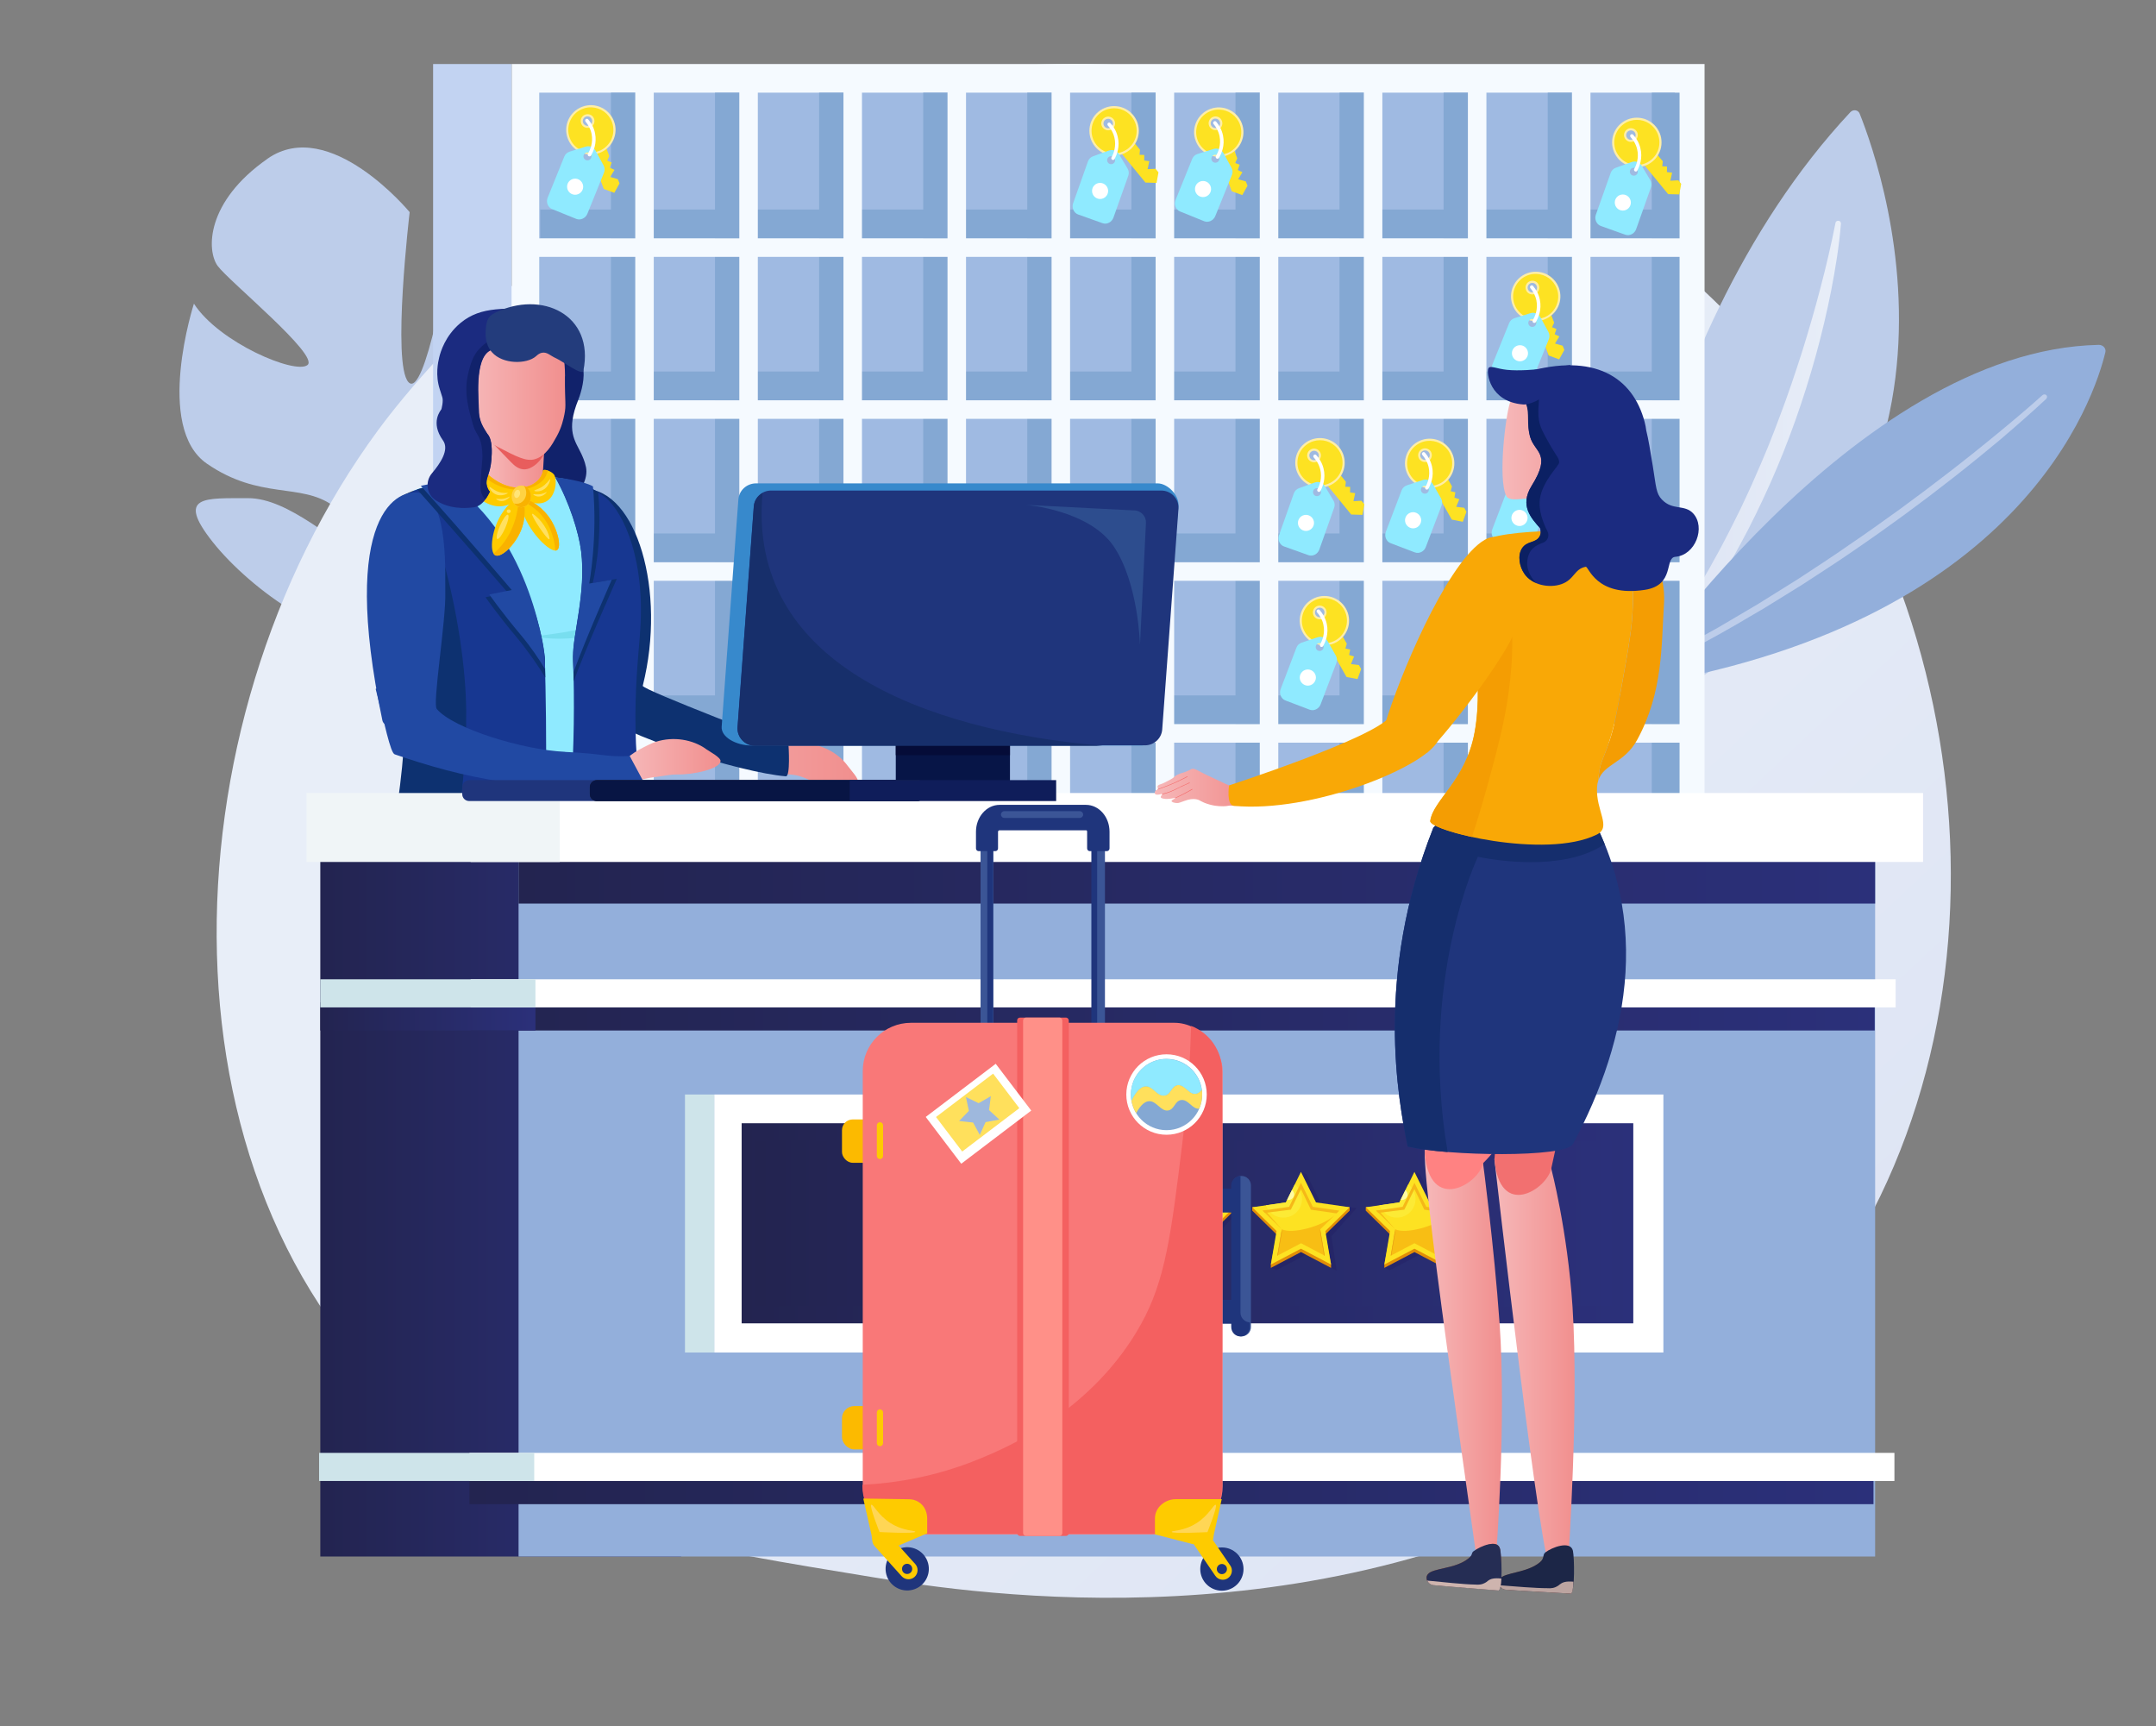 <?xml version="1.0" encoding="UTF-8"?><svg id="Capa_1" xmlns="http://www.w3.org/2000/svg" xmlns:xlink="http://www.w3.org/1999/xlink" viewBox="0 0 249.25 199.52"><rect x="0" y="0" width="249.25" height="199.52" fill="#808080" stroke="none"/><defs><style>.cls-1{fill:url(#linear-gradient);}.cls-2{fill:#f49d03;}.cls-3{fill:#f97878;}.cls-4{fill:#f8be14;}.cls-5{fill:#f46060;}.cls-6{fill:#f46262;}.cls-7{fill:#fb7574;}.cls-8{fill:#f9b200;}.cls-9{fill:#f9a806;}.cls-10{fill:#045d6b;}.cls-11{fill:#050c38;}.cls-12{fill:#f0f5f7;}.cls-13{fill:#f27070;}.cls-14{fill:#ffe05c;}.cls-15{fill:#ffe05f;}.cls-16{fill:#f6be17;}.cls-17{fill:#f5faff;}.cls-18{fill:#e59a13;}.cls-19{fill:#fff;}.cls-20{fill:#ffeea6;}.cls-21{fill:#fffaa4;}.cls-22{fill:#ffe578;}.cls-23{fill:#f5b818;}.cls-24{fill:#ffd655;}.cls-25{fill:#ffd243;}.cls-26{fill:#fcba00;}.cls-27{fill:#e85d5d;}.cls-28{fill:#fcea35;}.cls-29{fill:#fecb00;}.cls-30{fill:#fde222;}.cls-31{fill:#ff9088;}.cls-32{fill:#ff8282;}.cls-33{fill:#9eb8dd;}.cls-34{fill:#9fbae2;}.cls-35{fill:#84a8d3;}.cls-36{fill:#93afdb;}.cls-37{fill:#c2d3f2;}.cls-38{fill:#8feaff;}.cls-39{fill:#91462c;}.cls-40{fill:#cee4ea;}.cls-41{fill:#ceb4ae;}.cls-42{fill:#ccf8ff;}.cls-43{fill:#bca4a0;}.cls-44{fill:#bdcdea;}.cls-45{fill:#d3a644;}.cls-46{fill:#e28e07;}.cls-47{fill:#11226b;}.cls-48{fill:#114b72;}.cls-49{fill:#17296d;}.cls-50{fill:#172f6b;}.cls-51{fill:#252d54;}.cls-52{fill:#173791;}.cls-53{fill:#1f357c;}.cls-54{fill:#233c7c;}.cls-55{fill:#2149a3;}.cls-56{fill:#07202b;}.cls-57{fill:#081544;}.cls-58{fill:#152e6d;}.cls-59{fill:#071547;}.cls-60{fill:#1b2b80;}.cls-61{fill:#0b2063;}.cls-62{fill:#0f1d5a;}.cls-63{fill:#0e2844;}.cls-64{fill:#0f7687;}.cls-65{fill:#1c2647;}.cls-66{fill:#0d3170;}.cls-67{fill:#2d4d8e;}.cls-68{fill:#3789cc;}.cls-69{fill:#262533;}.cls-70{fill:#3b5596;}.cls-71{fill:#78deef;}.cls-72{fill:#170751;opacity:.16;}.cls-73{fill:url(#linear-gradient-8);}.cls-74{fill:url(#linear-gradient-9);}.cls-75{fill:url(#linear-gradient-3);}.cls-76{fill:url(#linear-gradient-4);}.cls-77{fill:url(#linear-gradient-2);}.cls-78{fill:url(#linear-gradient-6);}.cls-79{fill:url(#linear-gradient-7);}.cls-80{fill:url(#linear-gradient-5);}.cls-81{fill:url(#linear-gradient-14);}.cls-82{fill:url(#linear-gradient-15);}.cls-83{fill:url(#linear-gradient-16);}.cls-84{fill:url(#linear-gradient-17);}.cls-85{fill:url(#linear-gradient-13);}.cls-86{fill:url(#linear-gradient-12);}.cls-87{fill:url(#linear-gradient-10);}.cls-88{fill:url(#linear-gradient-11);}</style><linearGradient id="linear-gradient" x1="237.14" y1="220.71" x2="103.86" y2="78.83" gradientTransform="matrix(1, 0, 0, 1, 0, 0)" gradientUnits="userSpaceOnUse"><stop offset="0" stop-color="#d9e0f2"/><stop offset="1" stop-color="#e8eef8"/></linearGradient><linearGradient id="linear-gradient-2" x1="186.09" y1="53.95" x2="212.83" y2="53.95" xlink:href="#linear-gradient"/><linearGradient id="linear-gradient-3" x1="69" y1="86.68" x2="99.2" y2="86.68" gradientTransform="matrix(1, 0, 0, 1, 0, 0)" gradientUnits="userSpaceOnUse"><stop offset="0" stop-color="#f6b8b9"/><stop offset="1" stop-color="#f18f8e"/></linearGradient><linearGradient id="linear-gradient-4" x1="56.2" y1="53.69" x2="62.9" y2="53.69" xlink:href="#linear-gradient-3"/><linearGradient id="linear-gradient-5" x1="54.18" y1="45.56" x2="65.37" y2="45.56" xlink:href="#linear-gradient-3"/><linearGradient id="linear-gradient-6" x1="72.56" y1="87.82" x2="83.3" y2="87.82" xlink:href="#linear-gradient-3"/><linearGradient id="linear-gradient-7" x1="37.03" y1="138.63" x2="78.75" y2="138.63" gradientTransform="matrix(1, 0, 0, 1, 0, 0)" gradientUnits="userSpaceOnUse"><stop offset="0" stop-color="#232450"/><stop offset="1" stop-color="#2b307a"/></linearGradient><linearGradient id="linear-gradient-8" x1="59.95" y1="99.22" x2="216.78" y2="99.22" xlink:href="#linear-gradient-7"/><linearGradient id="linear-gradient-9" x1="54.41" y1="117.49" x2="216.73" y2="117.49" xlink:href="#linear-gradient-7"/><linearGradient id="linear-gradient-10" y1="117.49" x2="61.9" y2="117.49" xlink:href="#linear-gradient-7"/><linearGradient id="linear-gradient-11" x1="54.27" y1="172.23" x2="216.59" y2="172.23" xlink:href="#linear-gradient-7"/><linearGradient id="linear-gradient-12" x1="85.74" y1="141.4" x2="188.82" y2="141.4" xlink:href="#linear-gradient-7"/><linearGradient id="linear-gradient-13" x1="87.34" y1="141.4" x2="186.28" y2="141.4" xlink:href="#linear-gradient-7"/><linearGradient id="linear-gradient-14" x1="172.76" y1="157.51" x2="182.04" y2="157.51" xlink:href="#linear-gradient-3"/><linearGradient id="linear-gradient-15" x1="164.71" y1="157.4" x2="173.64" y2="157.4" xlink:href="#linear-gradient-3"/><linearGradient id="linear-gradient-16" x1="173.7" y1="52.34" x2="186.4" y2="52.34" xlink:href="#linear-gradient-3"/><linearGradient id="linear-gradient-17" x1="133.48" y1="91.02" x2="144.16" y2="91.02" xlink:href="#linear-gradient-3"/></defs><path class="cls-44" d="M30.93,18.34c7.19-5.01,16.43,6.18,16.43,6.18,0,0-2.07,17.57-.14,19.65,1.93,2.08,4.71-14.67,4.71-14.67,4.53,3.1,10.9,17.17,10.9,17.17,0,0-11.76,12.67-9.37,14.21,2.39,1.54,9.84-11.75,9.84-11.75,3.03,4.61,2.86,12.5,2.86,12.5-1.72,11.66-16.6,8.85-16.6,8.85,0,0-3.98,4.48-5.56,12.12h0s-.17,1.51-.91,3.71l-1.1-.93c.16-.37,.3-.74,.42-1.11h0v-.02c.07-.23,.17-.57,.28-.98h0c.22-.95,.4-1.63,.55-2.1h0c.73-2.93,1.53-6.85,1.04-8.23,0,0,.27-.07,.66-.31l-.66,.31c-5.28,2.47-15.31-4.78-19.67-10.27-4.36-5.49-.82-5.06,4.03-5.09,4.86-.04,10.27,5.58,12.81,6.1,2.55,.53,.77-2.57-2.96-5.24-3.74-2.67-8.44-.63-14.56-4.84-6.13-4.21-1.51-18.5-1.51-18.5,2.9,4.5,11.73,8.22,13.13,7.09,1.4-1.12-9.11-9.7-10.39-11.46-1.28-1.76-1.4-7.38,5.78-12.39Z"/><path class="cls-1" d="M201.4,159.86c-5.22,4.79-9.89,7.6-13.46,9.73-34.87,20.72-74.72,14.75-87.04,12.71-19.88-3.29-36.66-5.62-51.08-17.21-32.76-26.34-31.17-81.3-6.13-115.34,2.97-4.04,27.97-37.01,67.91-41.66,.98-.11,1.71-.18,2.34-.24,6.18-.58,44.47-3.66,75.69,19.62,4.47,3.33,11.66,9.34,18.33,18.51,24.39,33.52,24.46,85.44-6.55,113.89Z"/><g><path class="cls-44" d="M185.1,84.32s3.55-44.34,28.82-71.36c.33-.35,.9-.26,1.07,.17,2.75,6.85,18.23,50.87-29.9,71.19Z"/><path class="cls-77" d="M212.83,25.83c-.21,2.59-.63,5.14-1.12,7.69-.5,2.54-1.1,5.07-1.79,7.58-1.39,5.02-3.13,9.97-5.27,14.78-1.08,2.4-2.22,4.79-3.5,7.11-.62,1.17-1.31,2.31-1.98,3.46-.71,1.13-1.39,2.28-2.16,3.38-2.96,4.46-6.42,8.67-10.38,12.45-.12,.11-.32,.12-.44,.01-.12-.1-.13-.26-.04-.37h0c3.52-4.06,6.69-8.33,9.44-12.81,.71-1.11,1.34-2.26,2.01-3.38,.63-1.15,1.28-2.28,1.87-3.45,.29-.58,.61-1.15,.89-1.74l.87-1.75c.28-.59,.55-1.18,.83-1.77,.28-.59,.54-1.18,.8-1.78,.53-1.18,1.03-2.38,1.53-3.58,.48-1.2,.96-2.41,1.4-3.62,.92-2.42,1.74-4.87,2.53-7.33,.77-2.46,1.49-4.94,2.14-7.44,.66-2.49,1.24-5.01,1.74-7.52h0c.03-.16,.19-.26,.36-.23,.16,.02,.27,.15,.26,.3Z"/></g><g><path class="cls-36" d="M188.23,79.47s26.05-39,54.39-39.61c.5-.01,.88,.4,.78,.84-1.21,5.1-9.64,31.78-55.17,38.77Z"/><path class="cls-44" d="M236.62,46.05c-1.72,1.6-3.49,3.15-5.28,4.68-.91,.75-1.81,1.51-2.73,2.25-.92,.74-1.84,1.49-2.77,2.21-3.72,2.92-7.55,5.73-11.49,8.42-1.95,1.36-3.98,2.64-5.97,3.95l-3.05,1.89c-.51,.31-1.02,.63-1.53,.94l-1.56,.91c-4.12,2.47-8.42,4.68-12.76,6.83-.15,.07-.34,.03-.43-.11-.08-.13-.03-.3,.11-.38h0l3.2-1.67,1.6-.83c.53-.29,1.05-.58,1.57-.88l3.14-1.75c1.04-.6,2.06-1.22,3.09-1.82l1.54-.91,1.52-.95,3.03-1.89c1.98-1.31,3.99-2.59,5.93-3.96,1.97-1.33,3.89-2.71,5.81-4.09l2.85-2.11,2.82-2.15c.94-.72,1.86-1.45,2.78-2.18,.92-.73,1.83-1.48,2.74-2.22,1.81-1.49,3.62-3,5.35-4.56h0c.12-.11,.32-.11,.44,0,.12,.11,.12,.28,0,.39Z"/></g><rect class="cls-37" x="50.07" y="7.4" width="9.08" height="170.71"/><g><rect class="cls-17" x="59.16" y="7.4" width="137.9" height="154.23"/><rect class="cls-34" x="62.34" y="10.71" width="131.29" height="147.6"/><rect class="cls-35" x="70.63" y="10.71" width="3.21" height="147.6"/><rect class="cls-35" x="82.66" y="10.71" width="3.21" height="147.6"/><rect class="cls-35" x="94.7" y="10.71" width="3.21" height="147.6"/><rect class="cls-35" x="106.73" y="10.71" width="3.21" height="147.6"/><rect class="cls-35" x="118.76" y="10.71" width="3.21" height="147.6"/><rect class="cls-35" x="130.8" y="10.71" width="3.21" height="147.6"/><rect class="cls-35" x="142.83" y="10.71" width="3.21" height="147.6"/><rect class="cls-35" x="154.86" y="10.71" width="3.21" height="147.6"/><rect class="cls-35" x="166.89" y="10.71" width="3.21" height="147.6"/><rect class="cls-35" x="178.93" y="10.71" width="3.21" height="147.6"/><rect class="cls-35" x="190.96" y="10.71" width="3.21" height="147.6"/><rect class="cls-35" x="62.46" y="24.22" width="131.29" height="3.33"/><rect class="cls-17" x="60.6" y="27.55" width="134.23" height="2.14"/><rect class="cls-35" x="62.46" y="42.94" width="131.29" height="3.33"/><rect class="cls-17" x="60.6" y="46.27" width="134.23" height="2.14"/><rect class="cls-35" x="62.46" y="61.66" width="131.29" height="3.33"/><rect class="cls-17" x="60.6" y="64.99" width="134.23" height="2.14"/><rect class="cls-35" x="62.46" y="80.38" width="131.29" height="3.33"/><rect class="cls-17" x="60.6" y="83.7" width="134.23" height="2.14"/><rect class="cls-17" x="85.47" y="7.9" width="2.14" height="130.76"/><rect class="cls-17" x="97.51" y="7.9" width="2.14" height="130.76"/><rect class="cls-17" x="109.54" y="7.9" width="2.14" height="130.76"/><rect class="cls-17" x="121.57" y="7.9" width="2.14" height="130.76"/><rect class="cls-17" x="133.6" y="7.9" width="2.14" height="130.76"/><rect class="cls-17" x="145.64" y="7.9" width="2.14" height="130.76"/><rect class="cls-17" x="157.67" y="7.9" width="2.14" height="130.76"/><rect class="cls-17" x="169.7" y="7.9" width="2.14" height="130.76"/><rect class="cls-17" x="181.73" y="7.9" width="2.14" height="130.76"/><rect class="cls-17" x="73.44" y="7.9" width="2.14" height="130.76"/></g><path class="cls-47" d="M67.74,53.98c-.13-.67-.41-1.25-.53-1.52-.74-1.55-1.8-2.67-.36-6.24,.13-.31,.75-2.01,.6-3.36-.16-1.4-1.23-3.14-2.02-3.15-1.57-.02-3.57,8.38-3.12,16.13,.13,2.16,.42,3.87,.62,5.08,.97,5.69,2.7,10.43,3.12,10.34,.37-.08-1.17-3.74-.09-8.56,1.01-4.52,.71-5.16,.71-5.16,.32-.87,1.37-2.1,1.07-3.58Z"/><path class="cls-75" d="M92.81,85.92c-.8-.01-.56,.13-2.14,.23-2.43,.16-9.16-3.21-9.83-2.68-.83,.66-12.38-1.52-11.82-.91,.23,.25,17.89,6.97,20.76,6.94,1.04-.01,1.58-.02,2.2,.1,.89,.18,1.23,.43,1.89,.66,1.89,.67,4.96,.99,5.3,.15,.16-.39-.78-1.36-1.16-1.88-1.07-1.47-3.02-2.57-5.21-2.61Z"/><path class="cls-66" d="M74.31,79.26c2.77-11.03-.76-22.62-6.66-22.75-7.61-.17-2.39,20.15,1.87,25.95,1.73,2.34,16.14,6.86,21.33,7.27,.55,.04,.31-3.56,.31-3.56,0,0-16.96-6.46-16.85-6.9Z"/><path class="cls-64" d="M92.87,112.89c-7.08-6.4-11.39-5.2-16.71-11.21-4.95-5.6-4.42-10.36-9.32-13.54-4.58-2.97-9.59-2.04-13.34,2.05-1.02,1.11-1.64,2.68-2.88,5.83-2.28,5.79-2.76,10.17-2.88,11.49-.34,3.66,1.49,16.58,23.65,18.07,1.16,.08,4.01-7.63,8.11-9.32,12.77-5.25,16.4,2.76,16.4,2.76,0,0,.15-3.25-3.05-6.14Z"/><path class="cls-10" d="M56.75,116.18c-2.48-2.97-2.98-6.6-3.24-8.48-.35-2.56-.14-4.58,0-5.83,.32-2.89,1.02-4.86,1.62-6.72,.64-1.96,1.44-4.62,2.29-7.95-1.42,.72-2.75,1.74-3.91,3.01-1.02,1.11-1.64,2.68-2.88,5.83-2.28,5.79-2.76,10.17-2.88,11.49-.34,3.66-1.5,16.89,27.33,18.56,.46,.03,1.23-.76,2.25-1.82-5.87-1.1-10.47-2.58-13.75-3.84-3.07-1.17-5.13-2.2-6.83-4.24Z"/><path class="cls-38" d="M66.39,55.7c-2.01-1.14-15.58-1.18-20.19,1.8-1.12,.72-.41,4.38,.6,5.66,2.86,3.62,3.12,7.94,3.48,14.02,.03,.43,1.59,9.51,2.16,14.95,.19,1.79,17.44,2.69,17.83-1.04,.91-8.79,3.71-16.23,3.71-21.76,0-3.23-5.08-12.22-7.58-13.63Z"/><path class="cls-42" d="M55.62,55.22c.81,.6,1.65,3.63,5.22,3.13,2.54-.35,3.12-1.89,2.93-3.21-2.23-.19-5.48-.12-8.15,.08Z"/><path class="cls-45" d="M49,57.01c-.27-.17-.31-.33-1.26-.27-.59,.23-1.11,.48-1.54,.76-1.12,.72-.41,4.38,.6,5.66,2.86,3.62,3.12,7.94,3.48,14.02,.03,.43,1.59,9.51,2.16,14.95,.08,.76,3.7,1.25,3.7,1.25-1.51-9.16-3.44-26.86-3.8-29.27-.42-2.81-1.78-6.16-3.33-7.11Z"/><path class="cls-71" d="M70.51,71.62c-3.54,1.59-8.28,1.73-8.27,1.94,0,.16,2.54,.51,5.57,0,2.38-.4,4.35-1.21,5.87-2.04,.13-.75,.23-1.48,.29-2.19-.18,.17-.37,.34-.59,.52-.27,.22-1.33,1.07-2.88,1.77Z"/><path class="cls-52" d="M55.01,59.62c-1.51-1.49-1.67-2.99-3.14-3.92-2.33,.39-4.38,.98-5.66,1.8-1.12,.72-.41,4.38,.6,5.66,2.86,3.62-.84,9.78-.18,15.84,1.02,9.41-.29,22.38-.99,30.76-.09,1.05,8-.75,16.64-3.76,1.37-9.35,.7-30.02,.7-30.02,0,0-.58-9.04-7.97-16.35Z"/><path class="cls-52" d="M73.97,73.44c.73-8.51-1.81-14.21-4.05-15.99-2.29-1.81-4.84-2.21-5.68-2.24,1.61,2.85,2.68,6.37,2.94,8.5,.6,4.81-1.01,9.77-.93,12.21,.37,10.73-.34,19.96-1.71,29.31,6.21-2.16,11.46-4.57,11.04-6.08-3.02-10.88-2.07-20.2-1.6-25.72Z"/><path class="cls-76" d="M56.2,55.3s2.04,2.78,4.4,2.49c1.64-.2,2.08-1.64,2.08-1.64l.23-4.03-6.56-2.55s1.02,3.8-.15,5.73Z"/><path class="cls-27" d="M59.06,53.4c.37,.38,.85,.83,1.5,.85,.53,.02,.93-.25,1.16-.4,.65-.44,1.07-1.11,1.35-1.76l-7.45-2.55c.54,.98,2.39,2.76,3.44,3.86Z"/><path class="cls-80" d="M65.32,43.49c0-.3,0-1.02-.12-1.97-.04-.28-.06-.52-.09-.58-.95-2.27-5.1-3.9-8.06-2.34-1.38,.73-2.43,2.11-2.78,3.53-.38,1.58,.43,1.86,.49,5.41,.02,.95-.03,1.49,.31,2.17,.23,.46,.66,1.01,2.48,1.95,2.19,1.14,3.29,1.7,4.27,1.42,1.29-.37,2-1.66,2.55-2.66,.57-1.04,.76-1.94,.88-2.52,.23-1.14,.04-1.32,.06-4.41Z"/><path class="cls-63" d="M93.32,115.65c-4.14-2.88-10.71-1.36-14.98,1.3-3.7,2.3-8.7,7.99-6.93,8.65,1.96,.73,6.54,.63,7.7,.42,5.88-1.07,4.27-4.02,9.58-4.89,3.47-.57,6.66-.64,7.16-1.7,.45-.96-1.06-2.76-2.52-3.77Z"/><path class="cls-7" d="M87.64,164.51c-.01-.14-2.22-.09-2.12,1.13,.07,.87-.42,1.61-.02,2.39,.22,.43,.46,1.41,1.6,.74,.1-.06,.82-.34,1.61-.24,.54,.07,.9,.29,1.1,.4,1.56,.83,4.15,.19,4.13-.17-.05-1.28-6.02-1.37-6.29-4.24Z"/><path class="cls-7" d="M73.98,164.51c-.01-.14-2.24,.19-2.14,1.41,.07,.87-.61,1.79-.22,2.57,.22,.43,.95,.59,1.81,.28,.11-.04,.82-.34,1.61-.24,.54,.07,.9,.29,1.1,.4,1.56,.83,4.15,.19,4.13-.17-.05-1.28-6.02-1.37-6.29-4.24Z"/><path class="cls-7" d="M85.03,122.63c-.32,3.7-.76,8.16-.93,13.2-.13,3.68-.34,25.37,2.02,32.08l.36,1.04,1.04-2.26c1.42-14.46,4.69-36.52,5.59-46.18-1.25,.2-2.81,.36-4.42,.62-1.86,.3-2.87,.87-3.65,1.51Z"/><path class="cls-7" d="M73.74,126.04c-.64,2.86-1.31,6.18-1.76,10.05-.43,3.66-.95,22.33-.14,29.83l2.22-1.02c2.13-11.74,6.07-28.94,8.51-40.13-.79,.5-1.84,.94-3.46,1.23-.81,.15-3.28,.24-5.37,.03Z"/><path class="cls-7" d="M93.11,115.51c-2.18-1.41-4.98-1.66-7.76-1.21,.19,2.01-.01,4.84-.32,8.33,.78-.65,1.79-1.21,3.65-1.51,1.61-.26,3.17-.42,4.42-.62,.19-2.04,.28-3.52,.22-4.27-.02-.21-.09-.46-.22-.72Z"/><path class="cls-7" d="M75.2,119.4c-.35,1.88-.89,4.08-1.47,6.64,2.09,.2,4.56,.11,5.37-.03,1.62-.29,2.68-.73,3.46-1.23,1.08-4.96,1.87-8.74,2.07-10.35-2.27,.47-4.49,1.39-6.3,2.51-1,.63-2.1,1.5-3.14,2.45Z"/><g><path class="cls-48" d="M75.43,166.44c-.44,.18-1.24,.41-2.4,.04-.84-.26-.98-.37-1.37-.56,0,.07-.65,2.02-.2,2.89,.24,.48,9.72,.7,9.72,.29,0-1.68-3.67-1.63-5.75-2.67Z"/><path class="cls-56" d="M75,168.87c-1.31-.08-2.53-.22-3.66-.39,.03,.12,.07,.23,.11,.33,.24,.48,9.72,.7,9.72,.29,0-.11-.02-.22-.05-.32-1.81,.16-3.86,.22-6.12,.08Z"/><path class="cls-19" d="M75.18,166.54l-.29,.08c.28,.12,.79,.39,1.07,.48,.53,.17,1.08,.29,1.64,.36l.02-.18c-.55-.06-1.08-.18-1.6-.35-.28-.09-.57-.28-.84-.4Z"/></g><g><path class="cls-48" d="M89.12,166.45c-.44,.18-1.27,.39-2.43,.03-.84-.26-.78-.37-1.16-.56,0,.07-.85,2.02-.4,2.89,.24,.48,9.72,.7,9.72,.29,0-1.68-3.65-1.62-5.72-2.65Z"/><path class="cls-56" d="M88.67,168.87c-1.31-.08-2.53-.22-3.66-.39,.03,.12,.07,.23,.11,.33,.24,.48,9.72,.7,9.72,.29,0-.11-.02-.22-.05-.32-1.81,.16-3.86,.22-6.12,.08Z"/><path class="cls-19" d="M88.84,166.54l-.29,.08c.28,.12,.79,.39,1.07,.48,.53,.17,1.08,.29,1.64,.36l.02-.18c-.55-.06-1.08-.18-1.6-.35-.28-.09-.57-.28-.84-.4Z"/></g><path class="cls-78" d="M81.59,86.55c-1.49-1.05-3.69-1.47-5.77-.81-.76,.24-3.32,1.54-3.26,2,.1,.72,1.14,1.85,1.29,2.49,.92-.32,1.58-.37,2.18-.45,.9-.12,1.5-.27,2.2-.26,2.01,.03,5.01-.65,5.07-1.55,.03-.42-1.17-1.04-1.71-1.41Z"/><path class="cls-66" d="M53.89,81.95c-.04-4.24-.86-11.15-3-18.45-.42-1.44,.09-3.45-1.56-4.68-1.03-.77-2.17-1.12-3.19-1.26-1.02,.82-.32,4.35,.67,5.6,2.86,3.62-.84,9.78-.18,15.84,1.02,9.41-2.5,22.68-3.19,31.06-.06,.68,5.59-.15,10.4-1.44,.17-8.1-.65-11.17-.5-16.58,0,0,.6-5.14,.56-10.09Z"/><path class="cls-55" d="M51.48,68.52c-.05-1.72,.44-10.68-2.81-11.52-2.62-.68-9.49,2.3-4.46,26.28,.38,1.8,6.31-1.32,6.29-1.34-.55-.37,1.07-10.23,.98-13.42Z"/><path class="cls-55" d="M65.33,86.9c-4.8-.21-12.92-2.67-14.83-4.95-3.96,1.32-4.38-4.01-7.07-2.32,1.04,4.03,1.7,7.39,2.2,7.56,7.34,2.53,16.8,4.97,28.68,3l-1.51-2.81c-2.7,.16-3.08-.28-7.47-.47Z"/><path class="cls-66" d="M51.42,56.03c-.62,.01-2.55,.37-3.21,.53,5.77,6.45,10.51,11.96,10.51,11.96l-2.59,.51s1.42,2.05,3.58,4.61c1.22,1.45,2.62,3.47,3.33,4.67-.02-.88-.05-2.05-.05-2.05,0,0-1.79-13.65-11.56-20.24Z"/><path class="cls-66" d="M69.15,56.9c-1.32-.88-3.91-1.35-4.58-1.37,1.61,2.85,2.68,6.48,2.94,8.61,.6,4.81-1.32,9.78-1.25,12.23,.02,.59,.05,1.8,.06,2.38,1.31-3.63,4.99-11.84,4.99-11.84l-2.79,.48s1.19-4.52,.63-10.48Z"/><path class="cls-55" d="M51.86,55.7c-.62,.01-2.55,.29-3.21,.45,5.77,6.45,10.51,12.05,10.51,12.05l-2.59,.51s1.42,2.05,3.58,4.61c1.22,1.45,2.15,2.84,2.87,4.04-.02-.88-.04-1.38-.04-1.38,0,0-1.34-13.69-11.11-20.27Z"/><path class="cls-55" d="M68.54,56.21c-1.06-.6-3.68-1-4.35-1.02,1.61,2.85,2.73,6.39,3,8.52,.6,4.81-1.01,9.77-.93,12.21,.02,.59,.04,1.17,.05,1.76,1.31-3.63,4.41-10.67,4.41-10.67l-2.6,.44s.99-5.29,.43-11.25Z"/><rect class="cls-79" x="37.03" y="97.35" width="41.72" height="82.56"/><rect class="cls-36" x="59.95" y="94" width="156.83" height="85.91"/><rect class="cls-73" x="59.95" y="94" width="156.83" height="10.44"/><rect class="cls-74" x="54.41" y="115.86" width="162.32" height="3.25"/><rect class="cls-87" x="37.03" y="115.86" width="24.87" height="3.25"/><rect class="cls-88" x="54.27" y="170.61" width="162.32" height="3.25"/><rect class="cls-19" x="54.41" y="91.66" width="167.91" height="7.97"/><rect class="cls-12" x="35.44" y="91.66" width="29.27" height="7.97"/><g><path class="cls-68" d="M133.81,55.87h-46.4c-1.08,0-1.98,.82-2.05,1.88l-1.93,26.25c-.09,1.17,1.62,2.17,3.47,2.17h44.99c1.08,0,1.98-.82,2.05-1.88l2.3-25.84c.09-1.17-1.22-2.58-2.42-2.58Z"/><rect class="cls-59" x="103.56" y="85.45" width="13.2" height="5.15"/><rect class="cls-11" x="103.56" y="85.45" width="13.2" height="1.84"/><g><path class="cls-53" d="M106.03,90.17H54.25c-.44,0-.81,.36-.81,.79v.84c0,.44,.36,.79,.81,.79h51.78c.44,0,.81-.36,.81-.79v-.84c0-.44-.36-.79-.81-.79Z"/><path class="cls-69" d="M106.03,90.17h-37.03c-.44,0-.81,.36-.81,.79v.84c0,.44,.36,.79,.81,.79h37.03c.44,0,.81-.36,.81-.79v-.84c0-.44-.36-.79-.81-.79Z"/><path class="cls-57" d="M106.03,90.17h-37.03c-.44,0-.81,.36-.81,.79v.84c0,.44,.36,.79,.81,.79h37.03c.44,0,.81-.36,.81-.79v-.84c0-.44-.36-.79-.81-.79Z"/><path class="cls-49" d="M105.23,90.6h-2.7c-.19,0-.35,.15-.35,.34s.16,.34,.35,.34h2.7c.19,0,.35-.15,.35-.34s-.16-.34-.35-.34Z"/></g><path class="cls-53" d="M134.24,56.7h-45.1c-1.05,0-1.92,.8-2,1.82l-1.88,25.52c-.08,1.14,.83,2.11,2,2.11h45.1c1.05,0,1.92-.8,2-1.82l1.88-25.52c.08-1.14-.83-2.11-2-2.11Z"/><rect class="cls-62" x="98.23" y="90.17" width="23.87" height="2.42"/><path class="cls-50" d="M88.15,56.99c-.56,.32-.95,.88-1,1.55l-1.88,25.54c-.08,1.14,.83,2.13,2,2.13h40.24c-21-1.81-41.14-9.73-39.35-29.22Z"/><path class="cls-67" d="M131.14,59l-12.49-.64s7.3,.59,10.13,4.83c2.86,4.3,3.01,11.37,3.01,11.37l.69-14.12c.04-.76-.56-1.41-1.33-1.45Z"/></g><rect class="cls-19" x="82.57" y="126.51" width="109.73" height="29.82"/><rect class="cls-40" x="79.19" y="126.51" width="3.38" height="29.82"/><rect class="cls-86" x="85.74" y="129.83" width="103.08" height="23.13"/><rect class="cls-85" x="87.34" y="131.84" width="98.94" height="19.12"/><rect class="cls-19" x="54.41" y="113.19" width="164.74" height="3.25"/><rect class="cls-40" x="37.03" y="113.19" width="24.87" height="3.25"/><rect class="cls-19" x="54.27" y="167.93" width="164.74" height="3.25"/><rect class="cls-40" x="36.89" y="167.93" width="24.87" height="3.25"/><g><g><polygon class="cls-72" points="116.46 139.51 113.23 139.21 111.49 135.68 110.83 135.42 110.78 137.12 110.44 137.81 109.89 138.93 109.75 139.21 105.86 139.77 105.86 140.17 108.61 142.85 107.41 146.52 108.01 146.79 111.49 144.96 114.97 146.86 114.36 142.85 117.27 139.6 116.46 139.51"/><g><polygon class="cls-46" points="110.83 135.81 110.13 137.25 109.95 137.59 109.09 139.34 105.2 139.51 105.2 139.9 108.02 142.65 107.35 146.13 107.35 146.52 110.83 144.69 114.31 146.52 114.31 146.13 113.65 142.65 116.46 139.9 116.46 139.51 112.57 139.34 110.83 135.81"/><g><polygon class="cls-30" points="112.57 138.95 110.83 135.42 109.09 138.95 105.2 139.51 108.02 142.26 107.35 146.13 110.83 144.3 114.31 146.13 113.65 142.26 116.46 139.51 112.57 138.95"/><polygon class="cls-30" points="112.2 139.46 110.83 136.68 109.46 139.46 106.4 139.9 108.62 142.06 108.1 145.11 110.83 143.67 113.57 145.11 113.05 142.06 115.26 139.9 112.2 139.46"/><path class="cls-4" d="M108.62,142.06l-.52,3.05,2.74-1.44,2.74,1.44-.52-3.05,1.68-1.64c-1.51,1.35-4.96,2.21-6.11,1.64Z"/><path class="cls-4" d="M114.94,140.22l-.21,.21c.08-.07,.15-.14,.21-.21Z"/><polygon class="cls-16" points="106.4 139.9 108.62 142.06 106.68 139.86 106.4 139.9"/><path class="cls-28" d="M110.13,136.86l-1.03,2.09-2.31,.34c.3,.83,1.09,1.42,2.02,1.42,1.19,0,2.15-.96,2.15-2.15,0-.69-.33-1.3-.83-1.7Z"/><g><polygon class="cls-23" points="110.83 136.68 109.46 139.46 106.4 139.9 106.67 140.16 109.67 139.79 110.83 137.41 111.98 139.79 114.94 140.22 115.26 139.9 112.2 139.46 110.83 136.68"/><polygon class="cls-18" points="108.16 145.07 108.62 142.42 108.62 142.06 108.1 145.11 108.16 145.07"/><polygon class="cls-18" points="113.05 142.42 113.5 145.07 113.57 145.11 113.05 142.06 113.05 142.42"/></g><path class="cls-21" d="M109.79,137.54l-.55,1.12s.08,.01,.13,.01c.38,0,.68-.28,.68-.64,0-.2-.1-.38-.25-.5Z"/></g></g></g><g><polygon class="cls-72" points="142.7 139.51 139.46 139.21 137.72 135.68 137.07 135.42 137.01 137.12 136.67 137.81 136.12 138.93 135.98 139.21 132.09 139.77 132.09 140.17 134.85 142.85 133.64 146.52 134.24 146.79 137.72 144.96 141.2 146.86 140.59 142.85 143.5 139.6 142.7 139.51"/><g><polygon class="cls-46" points="137.07 135.81 136.36 137.25 136.19 137.59 135.33 139.34 131.44 139.51 131.44 139.9 134.25 142.65 133.59 146.13 133.59 146.52 137.07 144.69 140.55 146.52 140.55 146.13 139.88 142.65 142.7 139.9 142.7 139.51 138.81 139.34 137.07 135.81"/><g><polygon class="cls-30" points="138.81 138.95 137.07 135.42 135.33 138.95 131.44 139.51 134.25 142.26 133.59 146.13 137.07 144.3 140.55 146.13 139.88 142.26 142.7 139.51 138.81 138.95"/><polygon class="cls-30" points="138.43 139.46 137.07 136.68 135.7 139.46 132.64 139.9 134.85 142.06 134.33 145.11 137.07 143.67 139.8 145.11 139.28 142.06 141.5 139.9 138.43 139.46"/><path class="cls-4" d="M134.85,142.06l-.52,3.05,2.74-1.44,2.74,1.44-.52-3.05,1.68-1.64c-1.51,1.35-4.96,2.21-6.11,1.64Z"/><path class="cls-4" d="M141.17,140.22l-.21,.21c.08-.07,.15-.14,.21-.21Z"/><polygon class="cls-16" points="132.64 139.9 134.85 142.06 132.92 139.86 132.64 139.9"/><path class="cls-28" d="M136.36,136.86l-1.03,2.09-2.31,.34c.3,.83,1.09,1.42,2.02,1.42,1.19,0,2.15-.96,2.15-2.15,0-.69-.33-1.3-.83-1.7Z"/><g><polygon class="cls-23" points="137.07 136.68 135.7 139.46 132.64 139.9 132.9 140.16 135.9 139.79 137.07 137.41 138.21 139.79 141.17 140.22 141.5 139.9 138.43 139.46 137.07 136.68"/><polygon class="cls-18" points="134.4 145.07 134.85 142.42 134.85 142.06 134.33 145.11 134.4 145.07"/><polygon class="cls-18" points="139.28 142.42 139.74 145.07 139.8 145.11 139.28 142.06 139.28 142.42"/></g><path class="cls-21" d="M136.02,137.54l-.55,1.12s.08,.01,.13,.01c.38,0,.68-.28,.68-.64,0-.2-.1-.38-.25-.5Z"/></g></g></g><g><polygon class="cls-72" points="129.58 139.51 126.34 139.21 124.6 135.68 123.95 135.42 123.9 137.12 123.56 137.81 123 138.93 122.86 139.21 118.97 139.77 118.97 140.17 121.73 142.85 120.53 146.52 121.12 146.79 124.6 144.96 128.08 146.86 127.48 142.85 130.39 139.6 129.58 139.51"/><g><polygon class="cls-46" points="123.95 135.81 123.24 137.25 123.07 137.59 122.21 139.34 118.32 139.51 118.32 139.9 121.13 142.65 120.47 146.13 120.47 146.52 123.95 144.69 127.43 146.52 127.43 146.13 126.76 142.65 129.58 139.9 129.58 139.51 125.69 139.34 123.95 135.81"/><g><polygon class="cls-30" points="125.69 138.95 123.95 135.42 122.21 138.95 118.32 139.51 121.13 142.26 120.47 146.13 123.95 144.3 127.43 146.13 126.76 142.26 129.58 139.51 125.69 138.95"/><polygon class="cls-30" points="125.32 139.46 123.95 136.68 122.58 139.46 119.52 139.9 121.73 142.06 121.21 145.11 123.95 143.67 126.69 145.11 126.16 142.06 128.38 139.9 125.32 139.46"/><path class="cls-4" d="M121.73,142.06l-.52,3.05,2.74-1.44,2.74,1.44-.52-3.05,1.68-1.64c-1.51,1.35-4.96,2.21-6.11,1.64Z"/><path class="cls-4" d="M128.06,140.22l-.21,.21c.08-.07,.15-.14,.21-.21Z"/><polygon class="cls-16" points="119.52 139.9 121.73 142.06 119.8 139.86 119.52 139.9"/><path class="cls-28" d="M123.24,136.86l-1.03,2.09-2.31,.34c.3,.83,1.09,1.42,2.02,1.42,1.19,0,2.15-.96,2.15-2.15,0-.69-.33-1.3-.83-1.7Z"/><g><polygon class="cls-23" points="123.95 136.68 122.58 139.46 119.52 139.9 119.79 140.16 122.78 139.79 123.95 137.41 125.09 139.79 128.06 140.22 128.38 139.9 125.32 139.46 123.95 136.68"/><polygon class="cls-18" points="121.28 145.07 121.73 142.42 121.73 142.06 121.21 145.11 121.28 145.07"/><polygon class="cls-18" points="126.16 142.42 126.62 145.07 126.69 145.11 126.16 142.06 126.16 142.42"/></g><path class="cls-21" d="M122.9,137.54l-.55,1.12s.08,.01,.13,.01c.38,0,.68-.28,.68-.64,0-.2-.1-.38-.25-.5Z"/></g></g></g><g><polygon class="cls-72" points="169.15 139.54 165.91 139.24 164.17 135.71 163.52 135.45 163.46 137.15 163.12 137.83 162.57 138.95 162.43 139.24 158.54 139.8 158.54 140.2 161.3 142.88 160.1 146.55 160.69 146.81 164.17 144.99 167.65 146.89 167.04 142.88 169.95 139.63 169.15 139.54"/><g><polygon class="cls-46" points="169.15 139.54 165.26 139.37 163.52 135.84 162.81 137.28 162.64 137.62 161.78 139.37 157.89 139.54 157.89 139.93 160.7 142.68 160.04 146.16 160.04 146.55 163.52 144.72 167 146.55 167 146.16 166.33 142.68 169.15 139.93 169.15 139.54"/><g><polygon class="cls-30" points="165.26 138.98 163.52 135.45 161.78 138.98 157.89 139.54 160.7 142.29 160.04 146.16 163.52 144.33 167 146.16 166.33 142.29 169.15 139.54 165.26 138.98"/><polygon class="cls-30" points="164.89 139.49 163.52 136.71 162.15 139.49 159.09 139.93 161.3 142.09 160.78 145.14 163.52 143.7 166.25 145.14 165.73 142.09 167.95 139.93 164.89 139.49"/><path class="cls-4" d="M161.3,142.09l-.52,3.05,2.74-1.44,2.74,1.44-.52-3.05,1.68-1.64c-1.51,1.35-4.96,2.21-6.11,1.64Z"/><path class="cls-4" d="M167.62,140.25l-.21,.21c.08-.07,.15-.14,.21-.21Z"/><polygon class="cls-16" points="159.09 139.93 161.3 142.09 159.37 139.89 159.09 139.93"/><path class="cls-28" d="M162.81,136.89l-1.03,2.09-2.31,.34c.3,.83,1.09,1.42,2.02,1.42,1.19,0,2.15-.96,2.15-2.15,0-.69-.33-1.3-.83-1.7Z"/><g><polygon class="cls-23" points="163.52 136.71 162.15 139.49 159.09 139.93 159.35 140.19 162.35 139.82 163.52 137.44 164.66 139.82 167.62 140.25 167.95 139.93 164.89 139.49 163.52 136.71"/><polygon class="cls-18" points="160.85 145.1 161.3 142.45 161.3 142.09 160.78 145.14 160.85 145.1"/><polygon class="cls-18" points="165.73 142.45 166.19 145.1 166.25 145.14 165.73 142.09 165.73 142.45"/></g><path class="cls-21" d="M162.47,137.57l-.55,1.12s.08,.01,.13,.01c.38,0,.68-.28,.68-.64,0-.2-.1-.38-.25-.5Z"/></g></g></g><g><polygon class="cls-72" points="156.03 139.54 152.79 139.24 151.05 135.71 150.4 135.45 150.35 137.15 150.01 137.83 149.45 138.95 149.31 139.24 145.42 139.8 145.42 140.2 148.18 142.88 146.98 146.55 147.57 146.81 151.05 144.99 154.53 146.89 153.93 142.88 156.84 139.63 156.03 139.54"/><g><polygon class="cls-46" points="150.4 135.84 149.69 137.28 149.52 137.62 148.66 139.37 144.77 139.54 144.77 139.93 147.58 142.68 146.92 146.16 146.92 146.55 150.4 144.72 153.88 146.55 153.88 146.16 153.22 142.68 156.03 139.93 156.03 139.54 152.14 139.37 150.4 135.84"/><g><polygon class="cls-30" points="152.14 138.98 150.4 135.45 148.66 138.98 144.77 139.54 147.58 142.29 146.92 146.16 150.4 144.33 153.88 146.16 153.22 142.29 156.03 139.54 152.14 138.98"/><polygon class="cls-30" points="151.77 139.49 150.4 136.71 149.03 139.49 145.97 139.93 148.19 142.09 147.66 145.14 150.4 143.7 153.14 145.14 152.62 142.09 154.83 139.93 151.77 139.49"/><path class="cls-4" d="M148.19,142.09l-.52,3.05,2.74-1.44,2.74,1.44-.52-3.05,1.68-1.64c-1.51,1.35-4.96,2.21-6.11,1.64Z"/><path class="cls-4" d="M154.51,140.25l-.21,.21c.08-.07,.15-.14,.21-.21Z"/><polygon class="cls-16" points="145.97 139.93 148.19 142.09 146.25 139.89 145.97 139.93"/><path class="cls-28" d="M149.69,136.89l-1.03,2.09-2.31,.34c.3,.83,1.09,1.42,2.02,1.42,1.19,0,2.15-.96,2.15-2.15,0-.69-.33-1.3-.83-1.7Z"/><g><polygon class="cls-23" points="150.4 136.71 149.03 139.49 145.97 139.93 146.24 140.19 149.23 139.82 150.4 137.44 151.55 139.82 154.51 140.25 154.83 139.93 151.77 139.49 150.4 136.71"/><polygon class="cls-18" points="147.73 145.1 148.19 142.45 148.19 142.09 147.66 145.14 147.73 145.1"/><polygon class="cls-18" points="152.62 142.45 153.07 145.1 153.14 145.14 152.62 142.09 152.62 142.45"/></g><path class="cls-21" d="M149.35,137.57l-.55,1.12s.08,.01,.13,.01c.38,0,.68-.28,.68-.64,0-.2-.1-.38-.25-.5Z"/></g></g></g></g><g><g><polygon class="cls-30" points="193.1 20.89 193.31 19.96 192.71 19.89 192.72 19.25 192.17 19.22 192.23 18.64 191.38 17.61 189.89 18.83 192.85 22.44 194.14 22.47 194.36 21.25 194.03 20.84 193.1 20.89"/><g><path class="cls-30" d="M187.5,14.34c-1.17,.96-1.34,2.68-.39,3.85,.96,1.17,2.68,1.34,3.85,.39s1.34-2.68,.39-3.85c-.96-1.17-2.68-1.34-3.85-.39Zm1.46,1.79c-.29,.23-.71,.19-.94-.09-.23-.29-.19-.71,.09-.94,.29-.23,.71-.19,.94,.09,.23,.29,.19,.71-.09,.94Z"/><path class="cls-20" d="M188.04,15c-.34,.28-.39,.78-.11,1.11,.21,.25,.54,.35,.84,.26,.1-.03,.19-.08,.28-.15,.34-.28,.39-.78,.11-1.11-.28-.34-.78-.39-1.11-.11Zm.85,1.04c-.23,.19-.58,.16-.77-.08-.19-.23-.16-.58,.08-.77,.06-.05,.12-.08,.19-.1,.21-.06,.44,0,.58,.18,.19,.23,.16,.58-.08,.77Z"/><path class="cls-20" d="M187.42,14.25c-1.22,1-1.4,2.8-.4,4.02,.75,.92,1.95,1.25,3.02,.93,.35-.1,.69-.28,1-.53,1.22-1,1.4-2.8,.4-4.02-1-1.22-2.8-1.4-4.02-.4Zm3.46,4.23c-1.12,.91-2.76,.75-3.67-.37s-.75-2.76,.37-3.67c.28-.23,.59-.39,.91-.48,.98-.29,2.08,.01,2.76,.85,.91,1.11,.75,2.76-.37,3.67Z"/></g></g><path class="cls-38" d="M189.79,19.14c-.24-.4-.72-.57-1.16-.41l-1.83,.66c-.27,.1-.49,.31-.59,.59l-1.72,4.85c-.18,.5,.07,1.11,.58,1.29l2.83,1.01c.5,.18,1.07-.13,1.25-.64l1.72-4.85c.1-.27,.07-.57-.08-.82l-1-1.67Zm-.47,.86c-.08,.24-.35,.36-.59,.28-.24-.08-.36-.35-.28-.59,.08-.24,.35-.36,.59-.28,.24,.08,.36,.35,.28,.59Z"/><circle class="cls-19" cx="187.61" cy="23.41" r=".93"/><path class="cls-19" d="M188.8,15.57c-.08-.08-.21-.08-.29,0h0c-.07,.08-.07,.2,0,.28,.28,.3,.6,.76,.75,1.37,.25,1.02-.09,1.88-.33,2.31-.05,.09-.02,.21,.07,.27,.1,.06,.23,.03,.28-.08,.27-.49,.65-1.45,.36-2.6-.17-.7-.53-1.21-.84-1.55Z"/></g><g><g><polygon class="cls-30" points="156.47 57.93 156.67 57 156.08 56.92 156.09 56.28 155.53 56.26 155.59 55.68 154.75 54.64 153.26 55.86 156.21 59.47 157.51 59.51 157.73 58.29 157.39 57.88 156.47 57.93"/><g><path class="cls-30" d="M150.87,51.38c-1.17,.96-1.34,2.68-.39,3.85s2.68,1.34,3.85,.39c1.17-.96,1.34-2.68,.39-3.85s-2.68-1.34-3.85-.39Zm1.46,1.79c-.29,.23-.71,.19-.94-.09-.23-.29-.19-.71,.09-.94,.29-.23,.71-.19,.94,.09,.23,.29,.19,.71-.09,.94Z"/><path class="cls-20" d="M150.79,51.28c-1.22,1-1.4,2.8-.4,4.02,.75,.92,1.95,1.25,3.02,.93,.35-.1,.69-.28,1-.53,1.22-1,1.4-2.8,.4-4.02-1-1.22-2.8-1.4-4.02-.4Zm3.46,4.23c-1.12,.91-2.76,.75-3.67-.37-.91-1.11-.75-2.76,.37-3.67,.28-.23,.59-.39,.91-.48,.98-.29,2.08,.01,2.76,.85,.91,1.11,.75,2.76-.37,3.67Z"/><path class="cls-20" d="M151.41,52.03c-.34,.28-.39,.78-.11,1.11,.21,.25,.54,.35,.84,.26,.1-.03,.19-.08,.28-.15,.34-.28,.39-.78,.11-1.11-.28-.34-.78-.39-1.11-.11Zm.85,1.04c-.23,.19-.58,.16-.77-.08-.19-.23-.16-.58,.08-.77,.06-.05,.12-.08,.19-.1,.21-.06,.44,0,.58,.18,.19,.23,.16,.58-.08,.77Z"/></g></g><path class="cls-38" d="M153.16,56.18c-.24-.4-.72-.57-1.16-.41l-1.83,.66c-.27,.1-.49,.31-.59,.59l-1.72,4.85c-.18,.5,.07,1.11,.58,1.29l2.83,1.01c.5,.18,1.07-.13,1.25-.64l1.72-4.85c.1-.27,.07-.57-.08-.82l-1-1.67Zm-.47,.86c-.08,.24-.35,.36-.59,.28-.24-.08-.36-.35-.28-.59,.08-.24,.35-.36,.59-.28,.24,.08,.36,.35,.28,.59Z"/><path class="cls-19" d="M150.98,59.51c-.52,0-.93,.42-.93,.93s.42,.93,.93,.93,.93-.42,.93-.93-.42-.93-.93-.93Z"/><path class="cls-19" d="M152.17,52.6c-.08-.08-.21-.08-.29,0h0c-.07,.08-.07,.2,0,.28,.28,.3,.6,.76,.75,1.37,.25,1.02-.09,1.88-.33,2.31-.05,.09-.02,.21,.07,.27,.1,.06,.23,.03,.28-.08,.27-.49,.65-1.45,.36-2.6-.17-.7-.53-1.21-.84-1.55Z"/></g><g><g><polygon class="cls-30" points="168.35 58.58 168.71 57.7 168.14 57.53 168.25 56.9 167.71 56.78 167.86 56.22 167.21 55.06 165.53 56 167.84 60.06 169.11 60.31 169.53 59.15 169.27 58.69 168.35 58.58"/><g><path class="cls-30" d="M163.93,51.18c-1.31,.75-1.77,2.41-1.03,3.73,.75,1.31,2.41,1.77,3.73,1.03,1.31-.75,1.77-2.41,1.03-3.73s-2.41-1.77-3.73-1.03Zm1.14,2.01c-.32,.18-.73,.07-.91-.25-.18-.32-.07-.73,.25-.91,.32-.18,.73-.07,.91,.25,.18,.32,.07,.73-.25,.91Z"/><path class="cls-20" d="M163.87,51.08c-1.37,.78-1.85,2.52-1.07,3.89,.58,1.03,1.72,1.56,2.82,1.42,.37-.04,.73-.16,1.07-.35,1.37-.78,1.85-2.52,1.07-3.89-.78-1.37-2.52-1.85-3.89-1.07Zm2.7,4.75c-1.25,.71-2.85,.27-3.56-.98-.71-1.25-.27-2.85,.98-3.56,.31-.18,.64-.28,.98-.32,1.01-.12,2.05,.36,2.58,1.3,.71,1.25,.27,2.85-.98,3.56Z"/><path class="cls-20" d="M164.35,51.92c-.38,.22-.51,.7-.3,1.08,.16,.29,.48,.43,.78,.4,.1-.01,.2-.04,.3-.1,.38-.22,.51-.7,.3-1.08-.22-.38-.7-.51-1.08-.3Zm.66,1.17c-.26,.15-.6,.06-.75-.21-.15-.26-.06-.6,.21-.75,.07-.04,.14-.06,.21-.07,.21-.03,.43,.08,.54,.27,.15,.26,.06,.6-.21,.75Z"/></g></g><path class="cls-38" d="M165.64,55.92c-.23-.4-.71-.59-1.15-.44l-1.85,.62c-.27,.09-.5,.3-.6,.57l-1.83,4.81c-.19,.5,.05,1.11,.55,1.3l2.81,1.07c.5,.19,1.07-.11,1.26-.61l1.83-4.81c.1-.27,.08-.57-.06-.82l-.96-1.69Zm-.49,.85c-.09,.24-.35,.35-.59,.26-.24-.09-.35-.35-.26-.59,.09-.24,.35-.35,.59-.26,.24,.09,.35,.35,.26,.59Z"/><path class="cls-19" d="M163.39,59.2c-.52-.01-.94,.4-.96,.91-.01,.52,.4,.94,.91,.96,.52,.01,.94-.4,.96-.91,.01-.52-.4-.94-.91-.96Z"/><path class="cls-19" d="M164.73,52.32c-.08-.09-.21-.09-.29,0h0c-.08,.08-.08,.2,0,.28,.27,.31,.58,.77,.72,1.39,.23,1.02-.13,1.87-.38,2.3-.05,.09-.02,.21,.06,.27,.1,.06,.23,.03,.29-.07,.28-.49,.68-1.44,.42-2.59-.16-.7-.5-1.22-.81-1.57Z"/></g><g><g><polygon class="cls-30" points="156.18 76.76 156.54 75.88 155.97 75.71 156.09 75.08 155.54 74.96 155.7 74.4 155.04 73.24 153.37 74.19 155.67 78.25 156.94 78.49 157.36 77.33 157.1 76.87 156.18 76.76"/><g><path class="cls-30" d="M151.76,69.37c-1.31,.75-1.77,2.41-1.03,3.73,.75,1.31,2.41,1.77,3.73,1.03s1.77-2.41,1.03-3.73c-.75-1.31-2.41-1.77-3.73-1.03Zm1.14,2.01c-.32,.18-.73,.07-.91-.25-.18-.32-.07-.73,.25-.91,.32-.18,.73-.07,.91,.25,.18,.32,.07,.73-.25,.91Z"/><path class="cls-20" d="M151.7,69.26c-1.37,.78-1.85,2.52-1.07,3.89,.58,1.03,1.72,1.56,2.82,1.42,.37-.04,.73-.16,1.07-.35,1.37-.78,1.85-2.52,1.07-3.89-.78-1.37-2.52-1.85-3.89-1.07Zm2.7,4.75c-1.25,.71-2.85,.27-3.56-.98-.71-1.25-.27-2.85,.98-3.56,.31-.18,.64-.28,.98-.32,1.01-.12,2.05,.36,2.58,1.3,.71,1.25,.27,2.85-.98,3.56Z"/><path class="cls-20" d="M152.18,70.1c-.38,.22-.51,.7-.3,1.08,.16,.29,.48,.43,.78,.4,.1-.01,.2-.04,.3-.1,.38-.22,.51-.7,.3-1.08-.22-.38-.7-.51-1.08-.3Zm.66,1.17c-.26,.15-.6,.06-.75-.21-.15-.26-.06-.6,.21-.75,.07-.04,.14-.06,.21-.07,.21-.03,.43,.08,.54,.27,.15,.26,.06,.6-.21,.75Z"/></g></g><path class="cls-38" d="M153.48,74.1c-.23-.4-.71-.59-1.15-.44l-1.85,.62c-.27,.09-.5,.3-.6,.57l-1.83,4.81c-.19,.5,.05,1.11,.55,1.3l2.81,1.07c.5,.19,1.07-.11,1.26-.61l1.83-4.81c.1-.27,.08-.57-.06-.82l-.96-1.69Zm-.49,.85c-.09,.24-.35,.35-.59,.26-.24-.09-.35-.35-.26-.59,.09-.24,.35-.35,.59-.26,.24,.09,.35,.35,.26,.59Z"/><path class="cls-19" d="M151.22,77.38c-.52-.01-.94,.4-.96,.91-.01,.52,.4,.94,.91,.96,.52,.01,.94-.4,.96-.91,.01-.52-.4-.94-.91-.96Z"/><path class="cls-19" d="M152.56,70.51c-.08-.09-.21-.09-.29,0h0c-.08,.08-.08,.2,0,.28,.27,.31,.58,.77,.72,1.39,.23,1.02-.13,1.87-.38,2.3-.05,.09-.02,.21,.06,.27,.1,.06,.23,.03,.29-.07,.28-.49,.68-1.44,.42-2.59-.16-.7-.5-1.22-.81-1.57Z"/></g><g><g><polygon class="cls-30" points="180.65 58.31 181.01 57.43 180.44 57.26 180.55 56.63 180.01 56.51 180.16 55.95 179.51 54.79 177.83 55.74 180.14 59.8 181.41 60.04 181.83 58.88 181.57 58.42 180.65 58.31"/><g><path class="cls-30" d="M176.23,50.92c-1.31,.75-1.77,2.41-1.03,3.73,.75,1.31,2.41,1.77,3.73,1.03,1.31-.75,1.77-2.41,1.03-3.73s-2.41-1.77-3.73-1.03Zm1.14,2.01c-.32,.18-.73,.07-.91-.25-.18-.32-.07-.73,.25-.91,.32-.18,.73-.07,.91,.25,.18,.32,.07,.73-.25,.91Z"/><path class="cls-20" d="M176.17,50.81c-1.37,.78-1.85,2.52-1.07,3.89,.58,1.03,1.72,1.56,2.82,1.42,.37-.04,.73-.16,1.07-.35,1.37-.78,1.85-2.52,1.07-3.89-.78-1.37-2.52-1.85-3.89-1.07Zm2.7,4.75c-1.25,.71-2.85,.27-3.56-.98-.71-1.25-.27-2.85,.98-3.56,.31-.18,.64-.28,.98-.32,1.01-.12,2.05,.36,2.58,1.3,.71,1.25,.27,2.85-.98,3.56Z"/><path class="cls-20" d="M176.65,51.65c-.38,.22-.51,.7-.3,1.08,.16,.29,.48,.43,.78,.4,.1-.01,.2-.04,.3-.1,.38-.22,.51-.7,.3-1.08-.22-.38-.7-.51-1.08-.3Zm.66,1.17c-.26,.15-.6,.06-.75-.21-.15-.26-.06-.6,.21-.75,.07-.04,.14-.06,.21-.07,.21-.03,.43,.08,.54,.27,.15,.26,.06,.6-.21,.75Z"/></g></g><path class="cls-38" d="M177.94,55.65c-.23-.4-.71-.59-1.15-.44l-1.85,.62c-.27,.09-.5,.3-.6,.57l-1.83,4.81c-.19,.5,.05,1.11,.55,1.3l2.81,1.07c.5,.19,1.07-.11,1.26-.61l1.83-4.81c.1-.27,.08-.57-.06-.82l-.96-1.69Zm-.49,.85c-.09,.24-.35,.35-.59,.26-.24-.09-.35-.35-.26-.59,.09-.24,.35-.35,.59-.26,.24,.09,.35,.35,.26,.59Z"/><path class="cls-19" d="M175.69,58.93c-.52-.01-.94,.4-.96,.91-.01,.52,.4,.94,.91,.96,.52,.01,.94-.4,.96-.91,.01-.52-.4-.94-.91-.96Z"/><path class="cls-19" d="M177.03,52.06c-.08-.09-.21-.09-.29,0h0c-.08,.08-.08,.2,0,.28,.27,.31,.58,.77,.72,1.39,.23,1.02-.13,1.87-.38,2.3-.05,.09-.02,.21,.06,.27,.1,.06,.23,.03,.29-.07,.28-.49,.68-1.44,.42-2.59-.16-.7-.5-1.22-.81-1.57Z"/></g><g><g><polygon class="cls-30" points="132.67 19.55 132.87 18.63 132.28 18.55 132.29 17.91 131.74 17.89 131.79 17.31 130.95 16.27 129.46 17.49 132.42 21.1 133.71 21.14 133.93 19.92 133.59 19.51 132.67 19.55"/><g><path class="cls-30" d="M127.07,13.01c-1.17,.96-1.34,2.68-.39,3.85,.96,1.17,2.68,1.34,3.85,.39s1.34-2.68,.39-3.85c-.96-1.17-2.68-1.34-3.85-.39Zm1.46,1.79c-.29,.23-.71,.19-.94-.09-.23-.29-.19-.71,.09-.94,.29-.23,.71-.19,.94,.09,.23,.29,.19,.71-.09,.94Z"/><path class="cls-20" d="M126.99,12.91c-1.22,1-1.4,2.8-.4,4.02,.75,.92,1.95,1.25,3.02,.93,.35-.1,.69-.28,1-.53,1.22-1,1.4-2.8,.4-4.02-1-1.22-2.8-1.4-4.02-.4Zm3.46,4.23c-1.12,.91-2.76,.75-3.67-.37-.91-1.11-.75-2.76,.37-3.67,.28-.23,.59-.39,.91-.48,.98-.29,2.08,.01,2.76,.85,.91,1.11,.75,2.76-.37,3.67Z"/><path class="cls-20" d="M127.61,13.66c-.34,.28-.39,.78-.11,1.11,.21,.25,.54,.35,.84,.26,.1-.03,.19-.08,.28-.15,.34-.28,.39-.78,.11-1.11-.28-.34-.78-.39-1.11-.11Zm.85,1.04c-.23,.19-.58,.16-.77-.08-.19-.23-.16-.58,.08-.77,.06-.05,.12-.08,.19-.1,.21-.06,.44,0,.58,.18,.19,.23,.16,.58-.08,.77Z"/></g></g><path class="cls-38" d="M129.36,17.81c-.24-.4-.72-.57-1.16-.41l-1.83,.66c-.27,.1-.49,.31-.59,.59l-1.72,4.85c-.18,.5,.07,1.11,.58,1.29l2.83,1.01c.5,.18,1.07-.13,1.25-.64l1.72-4.85c.1-.27,.07-.57-.08-.82l-1-1.67Zm-.47,.86c-.08,.24-.35,.36-.59,.28-.24-.08-.36-.35-.28-.59,.08-.24,.35-.36,.59-.28,.24,.08,.36,.35,.28,.59Z"/><path class="cls-19" d="M127.18,21.14c-.52,0-.93,.42-.93,.93s.42,.93,.93,.93,.93-.42,.93-.93-.42-.93-.93-.93Z"/><path class="cls-19" d="M128.37,14.23c-.08-.08-.21-.08-.29,0h0c-.07,.08-.07,.2,0,.28,.28,.3,.6,.76,.75,1.37,.25,1.02-.09,1.88-.33,2.31-.05,.09-.02,.21,.07,.27,.1,.06,.23,.03,.28-.08,.27-.49,.65-1.45,.36-2.6-.17-.7-.53-1.21-.84-1.55Z"/></g><g><g><polygon class="cls-30" points="179.77 39.71 180.27 38.89 179.73 38.63 179.94 38.03 179.43 37.82 179.67 37.29 179.2 36.05 177.4 36.72 179.04 41.09 180.25 41.54 180.85 40.45 180.66 39.96 179.77 39.71"/><g><path class="cls-30" d="M176.58,31.7c-1.41,.53-2.13,2.1-1.6,3.52,.53,1.41,2.1,2.13,3.52,1.6,1.41-.53,2.13-2.1,1.6-3.52-.53-1.41-2.1-2.13-3.52-1.6Zm.81,2.16c-.35,.13-.73-.05-.86-.39-.13-.35,.05-.73,.39-.86,.35-.13,.73,.05,.86,.39,.13,.35-.05,.73-.39,.86Z"/><path class="cls-20" d="M176.88,32.5c-.41,.15-.62,.61-.46,1.02,.11,.31,.4,.5,.71,.51,.1,0,.21-.01,.31-.05,.41-.15,.62-.61,.46-1.02-.15-.41-.61-.62-1.02-.46Zm.47,1.26c-.28,.11-.6-.04-.71-.32-.11-.28,.04-.6,.32-.71,.07-.03,.14-.04,.21-.03,.21,0,.41,.14,.49,.36,.11,.28-.04,.6-.32,.71Z"/><path class="cls-20" d="M176.54,31.59c-1.47,.55-2.23,2.2-1.67,3.67,.41,1.11,1.45,1.81,2.56,1.85,.37,.02,.75-.04,1.11-.18,1.47-.55,2.23-2.2,1.67-3.67-.55-1.47-2.2-2.23-3.67-1.67Zm1.91,5.12c-1.35,.5-2.86-.18-3.36-1.53-.5-1.35,.18-2.86,1.53-3.36,.34-.13,.68-.18,1.02-.16,1.02,.04,1.96,.68,2.34,1.7,.5,1.35-.18,2.86-1.53,3.36Z"/></g></g><path class="cls-38" d="M178.08,36.66c-.22-.41-.7-.6-1.14-.46l-1.86,.58c-.28,.09-.5,.29-.61,.56l-1.93,4.77c-.2,.5,.02,1.11,.52,1.31l2.79,1.13c.5,.2,1.08-.09,1.28-.58l1.93-4.77c.11-.27,.09-.57-.05-.83l-.93-1.71Zm-.51,.84c-.09,.23-.36,.35-.6,.25-.23-.09-.35-.36-.25-.6s.36-.35,.6-.25,.35,.36,.25,.6Z"/><path class="cls-19" d="M175.76,39.9c-.52-.02-.95,.38-.97,.89-.02,.52,.38,.95,.89,.97,.52,.02,.95-.38,.97-.89s-.38-.95-.89-.97Z"/><path class="cls-19" d="M177.23,33.05c-.07-.09-.21-.09-.29-.01h0c-.08,.07-.08,.19-.01,.28,.27,.31,.56,.78,.69,1.4,.21,1.03-.17,1.87-.42,2.3-.05,.09-.03,.21,.06,.27,.1,.07,.23,.04,.29-.06,.29-.48,.71-1.42,.47-2.58-.14-.71-.48-1.23-.78-1.59Z"/></g><g><g><polygon class="cls-30" points="70.54 20.45 71.04 19.64 70.5 19.38 70.71 18.78 70.2 18.57 70.44 18.04 69.97 16.79 68.17 17.47 69.8 21.84 71.02 22.29 71.62 21.2 71.43 20.71 70.54 20.45"/><g><path class="cls-30" d="M67.35,12.45c-1.41,.53-2.13,2.1-1.6,3.52,.53,1.41,2.1,2.13,3.52,1.6,1.41-.53,2.13-2.1,1.6-3.52-.53-1.41-2.1-2.13-3.52-1.6Zm.81,2.16c-.35,.13-.73-.05-.86-.39s.05-.73,.39-.86c.35-.13,.73,.05,.86,.39,.13,.35-.05,.73-.39,.86Z"/><path class="cls-20" d="M67.65,13.25c-.41,.15-.62,.61-.46,1.02,.11,.31,.4,.5,.71,.51,.1,0,.21-.01,.31-.05,.41-.15,.62-.61,.46-1.02-.15-.41-.61-.62-1.02-.46Zm.47,1.26c-.28,.11-.6-.04-.71-.32-.11-.28,.04-.6,.32-.71,.07-.03,.14-.04,.21-.03,.21,0,.41,.14,.49,.36,.11,.28-.04,.6-.32,.71Z"/><path class="cls-20" d="M67.31,12.34c-1.47,.55-2.23,2.2-1.67,3.67,.41,1.11,1.45,1.81,2.56,1.85,.37,.02,.75-.04,1.11-.18,1.47-.55,2.23-2.2,1.67-3.67-.55-1.47-2.2-2.23-3.67-1.67Zm1.91,5.12c-1.35,.5-2.86-.18-3.36-1.53-.5-1.35,.18-2.86,1.53-3.36,.34-.13,.68-.18,1.02-.16,1.02,.04,1.96,.68,2.34,1.7,.5,1.35-.18,2.86-1.53,3.36Z"/></g></g><path class="cls-38" d="M68.85,17.41c-.22-.41-.7-.6-1.14-.46l-1.86,.58c-.28,.09-.5,.29-.61,.56l-1.93,4.77c-.2,.5,.02,1.11,.52,1.31l2.79,1.13c.5,.2,1.08-.09,1.28-.58l1.93-4.77c.11-.27,.09-.57-.05-.83l-.93-1.71Zm-.51,.84c-.09,.23-.36,.35-.6,.25s-.35-.36-.25-.6c.09-.23,.36-.35,.6-.25s.35,.36,.25,.6Z"/><path class="cls-19" d="M66.53,20.65c-.52-.02-.95,.38-.97,.89-.02,.52,.38,.95,.89,.97,.52,.02,.95-.38,.97-.89s-.38-.95-.89-.97Z"/><path class="cls-19" d="M68,13.8c-.07-.09-.21-.09-.29-.01h0c-.08,.07-.08,.19-.01,.28,.27,.31,.56,.78,.69,1.4,.21,1.03-.17,1.87-.42,2.3-.05,.09-.03,.21,.06,.27h0c.1,.07,.23,.04,.29-.06,.29-.48,.71-1.42,.47-2.58-.14-.71-.48-1.23-.78-1.59Z"/></g><g><g><polygon class="cls-30" points="143.14 20.72 143.63 19.91 143.1 19.65 143.31 19.04 142.79 18.84 143.04 18.31 142.57 17.06 140.77 17.73 142.4 22.11 143.62 22.55 144.22 21.47 144.03 20.97 143.14 20.72"/><g><path class="cls-30" d="M139.95,12.72c-1.41,.53-2.13,2.1-1.6,3.52,.53,1.41,2.1,2.13,3.52,1.6,1.41-.53,2.13-2.1,1.6-3.52-.53-1.41-2.1-2.13-3.52-1.6Zm.81,2.16c-.35,.13-.73-.05-.86-.39-.13-.35,.05-.73,.39-.86,.35-.13,.73,.05,.86,.39,.13,.35-.05,.73-.39,.86Z"/><path class="cls-20" d="M139.9,12.6c-1.47,.55-2.23,2.2-1.67,3.67,.41,1.11,1.45,1.81,2.56,1.85,.37,.02,.75-.04,1.11-.18,1.47-.55,2.23-2.2,1.67-3.67-.55-1.47-2.2-2.23-3.67-1.67Zm1.91,5.12c-1.35,.5-2.86-.18-3.36-1.53-.5-1.35,.18-2.86,1.53-3.36,.34-.13,.68-.18,1.02-.16,1.02,.04,1.96,.68,2.34,1.7,.5,1.35-.18,2.86-1.53,3.36Z"/><path class="cls-20" d="M140.24,13.51c-.41,.15-.62,.61-.46,1.02,.11,.31,.4,.5,.71,.51,.1,0,.21-.01,.31-.05,.41-.15,.62-.61,.46-1.02-.15-.41-.61-.62-1.02-.46Zm.47,1.26c-.28,.11-.6-.04-.71-.32-.11-.28,.04-.6,.32-.71,.07-.03,.14-.04,.21-.03,.21,0,.41,.14,.49,.36,.11,.28-.04,.6-.32,.71Z"/></g></g><path class="cls-38" d="M141.44,17.68c-.22-.41-.7-.6-1.14-.46l-1.86,.58c-.28,.09-.5,.29-.61,.56l-1.93,4.77c-.2,.5,.02,1.11,.52,1.31l2.79,1.13c.5,.2,1.08-.09,1.28-.58l1.93-4.77c.11-.27,.09-.57-.05-.83l-.93-1.71Zm-.51,.84c-.09,.23-.36,.35-.6,.25-.23-.09-.35-.36-.25-.6s.36-.35,.6-.25,.35,.36,.25,.6Z"/><path class="cls-19" d="M139.12,20.92c-.52-.02-.95,.38-.97,.89-.02,.52,.38,.95,.89,.97,.52,.02,.95-.38,.97-.89,.02-.52-.38-.95-.89-.97Z"/><path class="cls-19" d="M140.6,14.07c-.07-.09-.21-.09-.29-.01h0c-.08,.07-.08,.19-.01,.28,.27,.31,.56,.78,.69,1.4,.21,1.03-.17,1.87-.42,2.3-.05,.09-.03,.21,.06,.27h0c.1,.07,.23,.04,.29-.06,.29-.48,.71-1.42,.47-2.58-.14-.71-.48-1.23-.78-1.59Z"/></g><path class="cls-29" d="M62.78,54.4c-.41,2.13-3.9,3.12-6.94-.11-.42-.45-2.09,1.84-1.19,2.69,3.41,3.21,4.97,.35,5.95,.8,3.64,1.67,3.97-2.25,3.45-2.93-.33-.43-1.23-.68-1.27-.46Z"/><path class="cls-29" d="M60.32,57.77c-.42,.34,.21,1.73,.4,2.14,.97,2.14,3.05,4.06,3.68,3.68,.56-.34,.08-2.53-1.07-4.01-.96-1.23-2.56-2.18-3.01-1.8Z"/><g><path class="cls-29" d="M60.16,57.61c-.6-.23-1.6,.95-2.02,1.56-1.31,1.88-1.62,4.66-.87,5.02,.7,.34,2.52-1.38,3.13-3.33,.4-1.27,.39-3-.24-3.24Z"/><path class="cls-8" d="M60.16,57.61c-.06-.02-.13-.03-.2-.03,0,.21-.02,.45-.05,.72-.07,.65-.29,2.49-1.59,4.31-.4,.56-.84,1.02-1.26,1.39,.05,.08,.12,.15,.2,.18,.7,.34,2.52-1.38,3.13-3.33,.4-1.27,.39-3-.24-3.24Z"/><path class="cls-15" d="M58.72,59.49c-.17-.07-.58,.5-.92,1.27-.34,.78-.48,1.47-.31,1.54s.58-.5,.92-1.27c.34-.78,.48-1.47,.31-1.54Z"/><path class="cls-15" d="M58.83,58.88c-.13-.01-.24,.07-.25,.19-.01,.12,.08,.22,.21,.23s.24-.07,.25-.19c.01-.12-.08-.22-.21-.23Z"/></g><path class="cls-8" d="M62.78,54.4c-.41,2.13-3.9,3.12-6.94-.11-.11-.12-.31-.04-.53,.15,.58,.65,1.6,1.56,3.08,1.96,.94,.25,1.66,.19,1.83,.18,.52-.05,1.63-.16,2.52-1.05,.36-.36,.47-.76,.62-1.13-.33-.13-.55-.09-.57,0Z"/><path class="cls-8" d="M60.32,57.77s-.06,.06-.08,.1c.94,.38,1.57,.9,1.93,1.23,1.27,1.2,1.66,2.61,1.8,3.14,.14,.51,.2,.98,.22,1.39,.08,0,.15-.01,.2-.05,.56-.34,.08-2.53-1.07-4.01-.96-1.23-2.56-2.18-3.01-1.8Z"/><path class="cls-60" d="M59.87,35.72c-.75-.07-1.6-.06-2.57,.04-1.57,.16-2.86,.58-4.05,1.56-1.8,1.49-2.33,3.4-2.47,3.97-.13,.55-.48,2.06,.07,3.73,.07,.2,.16,.51,.28,.88,.16,.46-.1,1.4-.1,1.4-.07,.13-1.32,1.51,.18,3.6,.77,1.07-.3,2.65-1.28,3.81-.8,.95-.62,2.4,.41,3.09,.93,.62,2.33,1.12,4.48,.83,.74-.1,1.36-.82,1.81-1.79-.16-.18-.27-.4-.34-.67-.23-.91,.38-1.25,.52-3.04,.05-.68,.17-2.3-.48-2.99-.1-.11-.2-.22-.28-.35-.36-.61-.73-1.43-.69-2.38,.04-.99-.58-5.91,1.31-6.89,1.31-.68,2.44-1.08,3.4-1.28,2.02-.41,1.86-3.33-.2-3.51Z"/><path class="cls-47" d="M64.46,39.16c-2.98-2-7.92-.8-9.54,1.81-.47,.76-.74,1.93-.85,2.46-.43,2.08,.11,3.96,.66,5.79,.33,1.09,.95,1.39,1.06,1.73,.25,.06,.31-.36,.53-.73,.13-.22-.93-1.02-.97-2.84-.02-.99-.58-5.91,1.31-6.89,7.18-3.73,8.72,1.01,8.72,1.01,0,0,.08-.75-.15-1.7-.23-.23-.49-.45-.78-.65Z"/><path class="cls-54" d="M57.2,36.18c-.69,.34-.97,.72-1.05,2-.02,.39-.1,1.61,.72,2.53,1.27,1.44,4.04,1.39,5.09,.47,.14-.12,.36-.35,.72-.41,.59-.1,.95,.36,1.62,.65,.72,.32,3.02,2.06,3.14,1.44,1.32-6.46-4.81-9.39-10.25-6.69Z"/><path class="cls-47" d="M56.06,49.92c-.23-.12-.72-1.38-1.41-.97,.58,1.64,.97,1.53,1.1,3.23,.07,.92,0,.6-.17,3.25-.05,.88-.07,1.37,.22,1.88,.09,.16,.19,.29,.3,.41,.2-.25,.37-.56,.53-.89-.16-.18-.27-.4-.34-.67-.23-.91,.38-1.25,.52-3.04,.06-.76,.2-2.7-.74-3.19Z"/><path class="cls-25" d="M60.26,56.12c-.61,0-1.11,.56-1.11,1.26s.49,1.26,1.11,1.26,1.11-.56,1.11-1.26-.49-1.26-1.11-1.26Z"/><path class="cls-8" d="M60.58,56.17c.16,.22,.26,.5,.26,.8,0,.69-.49,1.26-1.11,1.26-.11,0-.22-.02-.31-.05,.2,.28,.51,.45,.85,.45,.61,0,1.11-.56,1.11-1.26,0-.57-.33-1.05-.79-1.21Z"/><path class="cls-22" d="M59.93,56.63c-.17-.06-.38,.1-.46,.35-.08,.25,0,.5,.17,.56,.17,.06,.38-.1,.46-.35,.08-.25,0-.5-.17-.56Z"/><path class="cls-15" d="M63.02,56.01c-.64,.54-1.27,.62-1.25,.71,.02,.09,.55,.15,1-.09,.68-.35,.89-1.21,.82-1.25-.04-.02-.17,.28-.58,.62Z"/><path class="cls-15" d="M62.65,57.08c-.56,.14-.98,0-1,.06-.01,.06,.3,.26,.65,.25,.53-.01,.92-.48,.9-.52-.02-.03-.19,.12-.55,.21Z"/><path class="cls-15" d="M58.37,57.61c-.56,.14-.98,0-1,.06-.01,.06,.3,.26,.65,.25,.53-.01,.92-.48,.9-.52-.02-.03-.19,.12-.55,.21Z"/><path class="cls-15" d="M57.96,56.94c-.84-.16-1.29-.72-1.36-.65-.07,.07,.2,.62,.71,.85,.66,.29,1.41-.09,1.4-.16,0-.04-.3,.04-.76-.04Z"/><path class="cls-15" d="M61.52,59.39c-.19,.16,1.76,3.07,1.98,2.94,.14-.08-.25-1.37-1.2-2.34-.17-.17-.69-.67-.78-.6Z"/><g><path class="cls-2" d="M188.03,62.23c.38,1.61,.76,3.8,.77,6.42,0,.8-.02,1.37-.06,2.03-.09,1.74-.27,3.25-1.42,9.5-.5,2.71-.74,3.95-1.32,5.66-.39,1.17-.64,1.66-.82,2.18-.21,.59-.36,1.3-.39,2.16,.62-1.9,3-1.96,4.47-4.65,3.03-5.53,2.8-11.05,3.1-15.55,.33-4.85-2.38-7.22-4.34-7.75Z"/><path class="cls-81" d="M179.33,135.05c-.12-1.18-4.25-2.37-6.57-1.08,0,0,5.44,47.76,6.58,47.64,0,0,1.97-.66,1.97-1.39,0,0,1.23-17.7,.49-29.12-.58-8.9-2.47-16.06-2.47-16.06Z"/><path class="cls-82" d="M171.45,134.44c-.12-1.18-6.61-1.87-6.61-1.87-1.14,.12,5.54,44.5,6.14,49.65,0,0,1.99-1.66,1.98-2.39,0,0,1.21-15.5,.4-26.92-.63-8.9-1.91-18.48-1.91-18.48Z"/><g><path class="cls-39" d="M178.97,179.67c-.31,.24-.4,.45-.94,.91-1.48,1.25-4.09,1.16-4.65,1.92-.37,.5,.05,1.17,.65,1.24,.6,.07,7.57,.46,7.57,.46,.49-.27,.24-4,.07-4.76-.27-1.2-1.91-.39-2.7,.24Z"/><path class="cls-65" d="M178.63,179.46c-.31,.24-.06,.66-.6,1.11-1.48,1.25-4.09,1.16-4.65,1.92-.37,.5,.05,1.17,.65,1.24,.6,.07,7.57,.46,7.57,.46,.49-.27,.41-4.18,.24-4.95-.27-1.2-2.42-.41-3.21,.21Z"/><path class="cls-43" d="M180.39,183.08c-.07,.06-.27,.25-.59,.38-.43,.17-.82,.11-.97,.11-1.12,.01-3.92-.21-5.5-.34,.12,.26,.39,.48,.72,.51,.6,.07,7.57,.46,7.57,.46,.18-.1,.26-.67,.28-1.38-.84-.08-1.27,.07-1.5,.27Z"/></g><g><path class="cls-39" d="M170.71,179.25c-.31,.24-.41,.44-.96,.89-1.51,1.22-4.11,1.08-4.69,1.82-.38,.49,.02,1.17,.63,1.25,.6,.08,7.56,.62,7.56,.62,.5-.26,.33-3.99,.17-4.76-.25-1.2-1.9-.43-2.71,.18Z"/><path class="cls-51" d="M170.36,179.29c-.31,.24-.05,.4-.6,.85-1.51,1.22-4.11,1.08-4.69,1.82-.38,.49,.02,1.17,.63,1.25,.6,.08,7.56,.62,7.56,.62,.5-.26,.33-3.99,.17-4.76-.25-1.2-2.26-.39-3.06,.22Z"/><path class="cls-41" d="M172.05,182.69c-.07,.06-.27,.25-.6,.37-.43,.16-.82,.09-.97,.09-1.12-.01-3.92-.3-5.49-.46,.12,.27,.38,.48,.71,.53,.6,.08,7.56,.62,7.56,.62,.18-.1,.28-.66,.31-1.38-.84-.1-1.27,.04-1.51,.23Z"/></g><path class="cls-13" d="M185.51,101.63l-4.6-.95c-1.21-.25-5.11-.39-5.35,.8l-2.79,32.49c.57,7.03,6.07,3.5,6.57,1.08,0,0,7.39-33.17,6.17-33.42Z"/><path class="cls-32" d="M177.58,100.38l-4.6-.95c-1.21-.25-5.11-.39-5.35,.8l-2.92,33.04c.57,7.03,6.25,3.59,6.75,1.17,0,0,10.46-9.8,10.35-30.12,0-1.21-3.01-3.7-4.23-3.95Z"/><path class="cls-53" d="M165.68,95.74c-6.78,17.14-4.03,31.3-2.95,36.78,4.57,1.11,18.25,1.32,19.11-.28,6.44-11.98,9.74-27.09,.09-41.34-1.15-1.7-15.74,3.55-16.25,4.84Z"/><path class="cls-58" d="M165.68,95.74c-6.78,17.14-4.03,31.3-2.95,36.78,1.11,.27,2.76,.49,4.63,.64-3.4-19.85,3.5-34.13,3.5-34.13,0,0,7.11,1.61,12.42-.34,.87-.32,1.62-.72,2.23-1.12-.91-2.23-2.09-4.46-3.59-6.67-1.15-1.7-15.74,3.55-16.25,4.84Z"/><path class="cls-83" d="M181.19,44.27c-1.66-.49-3.17-.09-4.37,.22-.45,.12-.9,.28-1.33,.65-.63,.54-.86,1.22-.93,1.43-.5,1.47-1.41,8.76-.42,10.76,.27,.55,1.3,.38,2.24,.3,.9-.08,1.17-.3,1.69-.09,.72,.29,1,1.04,1.01,1.07,.22,.62-.09,.91,.07,1.28,.5,1.19,4.84,.88,5.06-.11,.07-.31-.33-.47-.32-1.01,0-.61,.51-.99,.93-1.49,.49-.56,.72-1.18,1.18-2.4,.69-1.81,.42-4.22-.43-6.13-.41-.93-1.61-3.65-4.39-4.48Z"/><path class="cls-60" d="M174.23,42.75c-1.2-.12-1.97-.56-2.16-.18-.24,.49,.12,3.86,4,4.18,.24,.02,1.33,.01,2.15-1.06,.8-1.05,3.81-2.83,3.29-3.5,0,0-4.61,.83-7.28,.56Z"/><path class="cls-9" d="M188.03,62.23c-.33-.09-.65-.13-.92-.11-.81,.05-1.96-.79-4.56-.79-3.99,0-7.79,.13-10.34,.85-1.58,.45-2.63,6.01-2.38,7.75,0,0,.51,3.53,.85,7.03,.09,.9,.41,4.35-.22,7.73-1.04,5.59-4.77,7.73-5.12,10.2-.16,1.15,13.32,4.49,19.25,1.58,1.78-.87-.12-2.75,.04-5.48,.02-.3,.07-.57,.15-.8,.03-.85,.19-1.56,.39-2.16,.18-.51,.43-1,.82-2.18,.57-1.71,.82-2.95,1.32-5.66,1.15-6.25,1.33-7.76,1.42-9.5,.03-.65,.06-1.23,.06-2.03-.02-2.63-.39-4.82-.77-6.42Z"/><path class="cls-2" d="M169.85,69.93s.51,3.53,.85,7.03c.09,.9,.41,4.35-.22,7.73-1.04,5.59-4.77,7.73-5.12,10.2-.06,.45,1.96,1.23,4.81,1.85,.63-1.92,1.27-4.04,1.91-6.37,.96-3.52,1.89-6.96,2.35-10.49,.51-3.93,.94-9.44-1.37-17.42-.27,.05-3.46,5.74-3.21,7.47Z"/><g><path class="cls-84" d="M142.61,90.88c-.2-.03-.34-.05-.52-.1-.22-.06-2.15-1.02-2.53-1.17-.14-.06-.17-.08-.65-.33-.7-.37-.84-.43-1.03-.42-.15,.01-.17,.06-.51,.22-.65,.3-.78,.23-1.24,.46-.46,.23-.31,.3-.83,.57-.55,.29-.83,.44-1.06,.51-.15,.05-.37,.11-.41,.26-.04,.13,.09,.24,.03,.35-.06,.1-.19,.05-.29,.17-.08,.1-.1,.28-.03,.37,.07,.09,.2,.08,.34,.08,.29-.01,.46-.14,.49-.09,.05,.06-.22,.25-.17,.4,.03,.1,.19,.13,.35,.16,.23,.04,.44,.03,.72,0,.39-.05,.61-.11,.62-.07,.02,.05-.46,.19-.45,.34,0,.12,.34,.23,.64,.23,.23,0,.3-.06,.86-.25,.34-.11,.51-.17,.7-.19,.42-.06,.71,.01,.77,.03,.2,.05,.33,.13,.45,.2,.48,.26,.93,.37,1.22,.44,.11,.03,.63,.15,1.34,.14,.61-.01,.61-.11,.97-.07,.8,.08,1.36-.06,1.64-.17,.23-.08,.15,.08-.13-1.94-.54-.03-.98-.08-1.29-.13Z"/><g><path class="cls-6" d="M136,90.36c-.67,.31-1.44,.6-2.14,.85l-.07,.08c.7-.25,1.55-.57,2.22-.88,.43-.2,.86-.41,1.28-.63l-.02-.05c-.42,.22-.85,.43-1.28,.63Z"/><path class="cls-6" d="M136.49,90.93c-.14,.07-.26,.13-.38,.18-.35,.17-.58,.28-.93,.41-.26,.1-.52,.17-.84,.24v.06c.31-.06,.59-.15,.86-.25,.34-.13,.58-.24,.93-.42,.11-.05,.23-.11,.37-.18,.34-.16,.69-.33,1.05-.48l-.02-.05c-.35,.16-.71,.32-1.05,.48Z"/><path class="cls-6" d="M136.52,91.9c-.21,.1-.5,.25-.72,.35h.1c.21-.1,.43-.2,.64-.3,.44-.22,.89-.46,1.32-.71l-.03-.05c-.43,.25-.87,.49-1.31,.71Z"/></g></g><path class="cls-9" d="M160.69,82.82c-1.77,2.49-18.6,7.96-18.6,7.96,0,0-.34,2.27,.54,2.36,8.97,.87,22.08-4.44,23.61-7.53-.88-5.77-4.4-2.23-5.55-2.79Z"/><path class="cls-9" d="M171.22,62.67c-4.23,3.09-9.4,15.41-11.1,21.03,1.18,.48,4.31,2.5,4.87,3.31,2.5-2.47,9.89-12.02,10.45-14.94,.16-.84,.32-12.71-4.22-9.4Z"/><g><path class="cls-60" d="M175.2,45.11s0-.07-.02-.11c-.12,.04,0,.42,.02,.11Z"/><path class="cls-60" d="M192.15,57.77c-.71-.75-.68-1.47-1.07-3.88-.29-1.79-.51-3.13-.76-4.13-.04-.33-.1-.66-.19-.99-1.37-5.21-5.87-8.02-13.7-5.76-2.58,.75-1.4,1.45-1.24,1.99,.1-.04,.38,.18,1.05,1.33,.95,1.61,.16,2.29,.64,4.12,.51,1.89,2.56,1.92,.19,5.71-1.43,2.3-.02,3.76,.98,4.9,.1,.34,.11,.66-.08,.98-.46,.76-1.44,.47-2.01,1.34-.55,.84-.29,2.14,.27,2.94,.92,1.34,2.9,1.68,4.28,1.2,1.52-.53,1.46-1.75,2.81-2.01,.34-.07,1.16,3.53,6.82,2.67,3.54-.53,2.25-3.71,3.54-3.82,2.34-.19,3.52-3.42,2.07-5.01-1-1.09-2.38-.31-3.61-1.6Z"/></g><path class="cls-60" d="M175.2,45.11s0-.07-.02-.11c-.12,.04,0,.42,.02,.11Z"/><path class="cls-61" d="M180.25,53.49c0-.59-.28-.67-1.14-2.21-.72-1.29-1.08-1.93-1.2-2.74-.2-1.26,.14-2.52-.07-2.34-.25,.22-1.13,.5-1.39,.53,.39,1.15,.02,2.18,.43,3.71,.51,1.89,2.56,1.92,.19,5.71-1.43,2.3-.02,3.76,.98,4.9,.1,.34,.11,.66-.08,.98-.46,.76-1.44,.47-2.01,1.34-.55,.84-.29,2.14,.27,2.94,.33,.49,.81,.84,1.34,1.07-.75-.82-1.06-1.66-1.01-2.41,.09-1.51,1.04-1.96,1.82-2.24,.54-.19,.78-.81,.52-1.32-.47-.91-1.08-2.42-.87-3.79,.32-2.05,2.2-3.78,2.21-4.14Z"/></g><g><path class="cls-70" d="M125.07,93.76h-9.04c-1.47,0-2.67,1.2-2.67,2.67v25.15c0,1.47,1.2,2.67,2.67,2.67h9.04c1.47,0,2.67-1.2,2.67-2.67v-25.15c0-1.47-1.2-2.67-2.67-2.67Zm1.19,27.81c0,.66-.54,1.19-1.19,1.19h-9.04c-.66,0-1.19-.54-1.19-1.19v-25.15c0-.66,.54-1.19,1.19-1.19h9.04c.66,0,1.19,.54,1.19,1.19v25.15Z"/><path class="cls-53" d="M125.22,94.53h-9.38c-.88,0-1.7,.72-1.7,1.6v25.02c0,.88,.82,1.58,1.7,1.58h.19c-.66,0-1.23-.51-1.23-1.17v-25.15c0-.66,.57-1.22,1.23-1.22h9.04c.66,0,1.1,.56,1.1,1.22v25.15c0,.66-.44,1.17-1.1,1.17h.15c.88,0,1.62-.7,1.62-1.58v-25.02c0-.88-.74-1.6-1.62-1.6Z"/><path class="cls-53" d="M125.58,93.03h-10.02c-1.5,0-2.73,1.39-2.73,3.11v1.92c0,.18,.14,.32,.32,.32h1.91c.18,0,.32-.14,.32-.32v-1.92c0-.1,.09-.17,.17-.17h10.02c.08,0,.11,.07,.11,.17v1.92c0,.18,.14,.32,.32,.32h1.95c.18,0,.32-.14,.32-.32v-1.92c0-1.72-1.22-3.11-2.72-3.11Z"/><rect class="cls-53" x="140.91" y="137.4" width="2.6" height="2.75"/><rect class="cls-53" x="140.91" y="150.25" width="2.6" height="2.75"/><rect class="cls-26" x="97.34" y="129.39" width="4.27" height="5.01" rx="1.24" ry="1.24"/><rect class="cls-26" x="97.34" y="162.52" width="4.27" height="5.01" rx="1.42" ry="1.42"/><rect class="cls-3" x="99.74" y="118.22" width="41.61" height="59.14" rx="5.58" ry="5.58"/><path class="cls-5" d="M137.7,118.58c-.1,3.52-.34,8.15-1.01,13.52-1.3,10.58-1.95,15.88-4.8,20.99-5.58,9.99-15.33,14.16-18.6,15.51-5.02,2.07-9.71,2.83-13.59,3.02v.16c0,3.07,2.56,5.51,5.63,5.51h30.45c3.07,0,5.5-2.45,5.5-5.51v-47.98c0-2.38-1.47-4.42-3.58-5.22Z"/><rect class="cls-5" x="117.59" y="117.62" width="5.97" height="59.91" rx=".32" ry=".32"/><circle class="cls-53" cx="104.87" cy="181.34" r="2.5" transform="translate(-27.69 19.14) rotate(-9.22)"/><path class="cls-29" d="M105.73,182.27h0c-.43,.39-1.1,.35-1.49-.08l-3.13-3.48c-.39-.43-.35-1.1,.08-1.49h0c.43-.39,1.1-.35,1.49,.08l3.13,3.48c.39,.43,.35,1.1-.08,1.49Z"/><path class="cls-29" d="M105.05,173.29l-5.25-.08,.95,4.18,.09,.6,3,.67,3.35-1.43v-1.71c0-1.26-.88-2.23-2.13-2.23Z"/><circle class="cls-53" cx="141.26" cy="181.36" r="2.5"/><path class="cls-29" d="M141.96,182.41h0c.48-.33,.6-.99,.27-1.46l-2.64-3.86c-.33-.48-.99-.6-1.46-.27h0c-.48,.33-.6,.99-.27,1.46l2.64,3.86c.33,.48,.99,.6,1.46,.27Z"/><path class="cls-29" d="M133.52,175.51v1.84l4.38,1.13,2.34-.51,.09-.6,.91-4.09h-5.3c-1.26,0-2.42,.96-2.42,2.22Z"/><path class="cls-70" d="M143.52,135.92c-.61,0-1.1,.49-1.1,1.1v16.35c0,.61,.49,1.1,1.1,1.1s1.1-.49,1.1-1.1v-16.35c0-.61-.49-1.1-1.1-1.1Z"/><path class="cls-53" d="M143.41,151.74v-15.82c-.53,0-1.07,.49-1.07,1.1v16.35c0,.61,.46,1.1,1.07,1.1s1.07-.49,1.07-1.1v-.53c-.53,0-1.07-.49-1.07-1.1Z"/><path class="cls-53" d="M104.87,180.75c-.33,0-.59,.26-.59,.59s.26,.59,.59,.59,.59-.26,.59-.59-.26-.59-.59-.59Z"/><path class="cls-53" d="M141.4,180.79c-.32-.08-.63,.12-.71,.43s.12,.63,.43,.71c.32,.08,.63-.12,.71-.43,.08-.32-.12-.63-.43-.71Z"/><path class="cls-24" d="M138.31,176.06c-1.52,.96-2.86,.83-2.85,1,.02,.24,4.13,.03,4.13,.03,0,0,1.21-3.03,.96-3.15-.24-.12-.73,1.17-2.25,2.13Z"/><path class="cls-24" d="M102.97,176.06c-1.52-.96-2.01-2.25-2.25-2.13-.24,.13,.96,3.15,.96,3.15,0,0,4.11,.22,4.13-.03,.01-.17-1.33-.04-2.85-1Z"/><path class="cls-70" d="M124.83,93.76h-8.72c-.21,0-.39,.17-.39,.39s.17,.39,.39,.39h8.72c.21,0,.39-.17,.39-.39s-.17-.39-.39-.39Z"/><rect class="cls-31" x="118.28" y="117.62" width="4.53" height="59.91" rx=".32" ry=".32"/></g><path class="cls-29" d="M101.73,129.71c-.2,0-.36,.16-.36,.36v3.54c0,.2,.16,.36,.36,.36s.36-.16,.36-.36v-3.54c0-.2-.16-.36-.36-.36Z"/><path class="cls-29" d="M101.73,162.9c-.2,0-.36,.16-.36,.36v3.54c0,.2,.16,.36,.36,.36s.36-.16,.36-.36v-3.54c0-.2-.16-.36-.36-.36Z"/><circle class="cls-19" cx="134.86" cy="126.51" r="4.65"/><circle class="cls-35" cx="134.86" cy="126.51" r="4.12"/><path class="cls-14" d="M138.19,126.42c-.77,.06-1.24-1.14-2.07-1-.72,.12-.75,1.08-1.47,1.2-.85,.15-1.33-1.1-2.21-1.07-.43,.02-1,.34-1.64,1.66,.09,.53,.28,1.02,.55,1.45,.59-1.08,1.1-1.36,1.5-1.38,.87-.03,1.35,1.22,2.21,1.07,.72-.12,.75-1.09,1.47-1.2,.83-.13,1.3,1.06,2.07,1h.04c.22-.51,.34-1.06,.34-1.65,0-.19-.01-.37-.04-.55-.27,.33-.53,.45-.74,.46Z"/><path class="cls-38" d="M134.86,122.4c-2.27,0-4.12,1.84-4.12,4.12,0,.24,.02,.47,.06,.7,.65-1.32,1.22-1.64,1.64-1.66,.87-.03,1.35,1.22,2.21,1.07,.72-.12,.75-1.09,1.47-1.2,.83-.13,1.3,1.06,2.07,1,.22-.02,.47-.13,.74-.46-.27-2.01-1.99-3.56-4.08-3.56Z"/><g><rect class="cls-19" x="108.04" y="125.32" width="10.16" height="6.79" transform="translate(-54.81 94.63) rotate(-37.21)"/><rect class="cls-14" x="108.88" y="126.08" width="8.29" height="5.01" transform="translate(-54.75 94.54) rotate(-37.21)"/><polygon class="cls-33" points="114.55 126.7 113.14 127.51 111.67 126.8 112.01 128.4 110.88 129.57 112.5 129.75 113.27 131.18 113.94 129.7 115.54 129.41 114.34 128.31 114.55 126.7"/></g></svg>